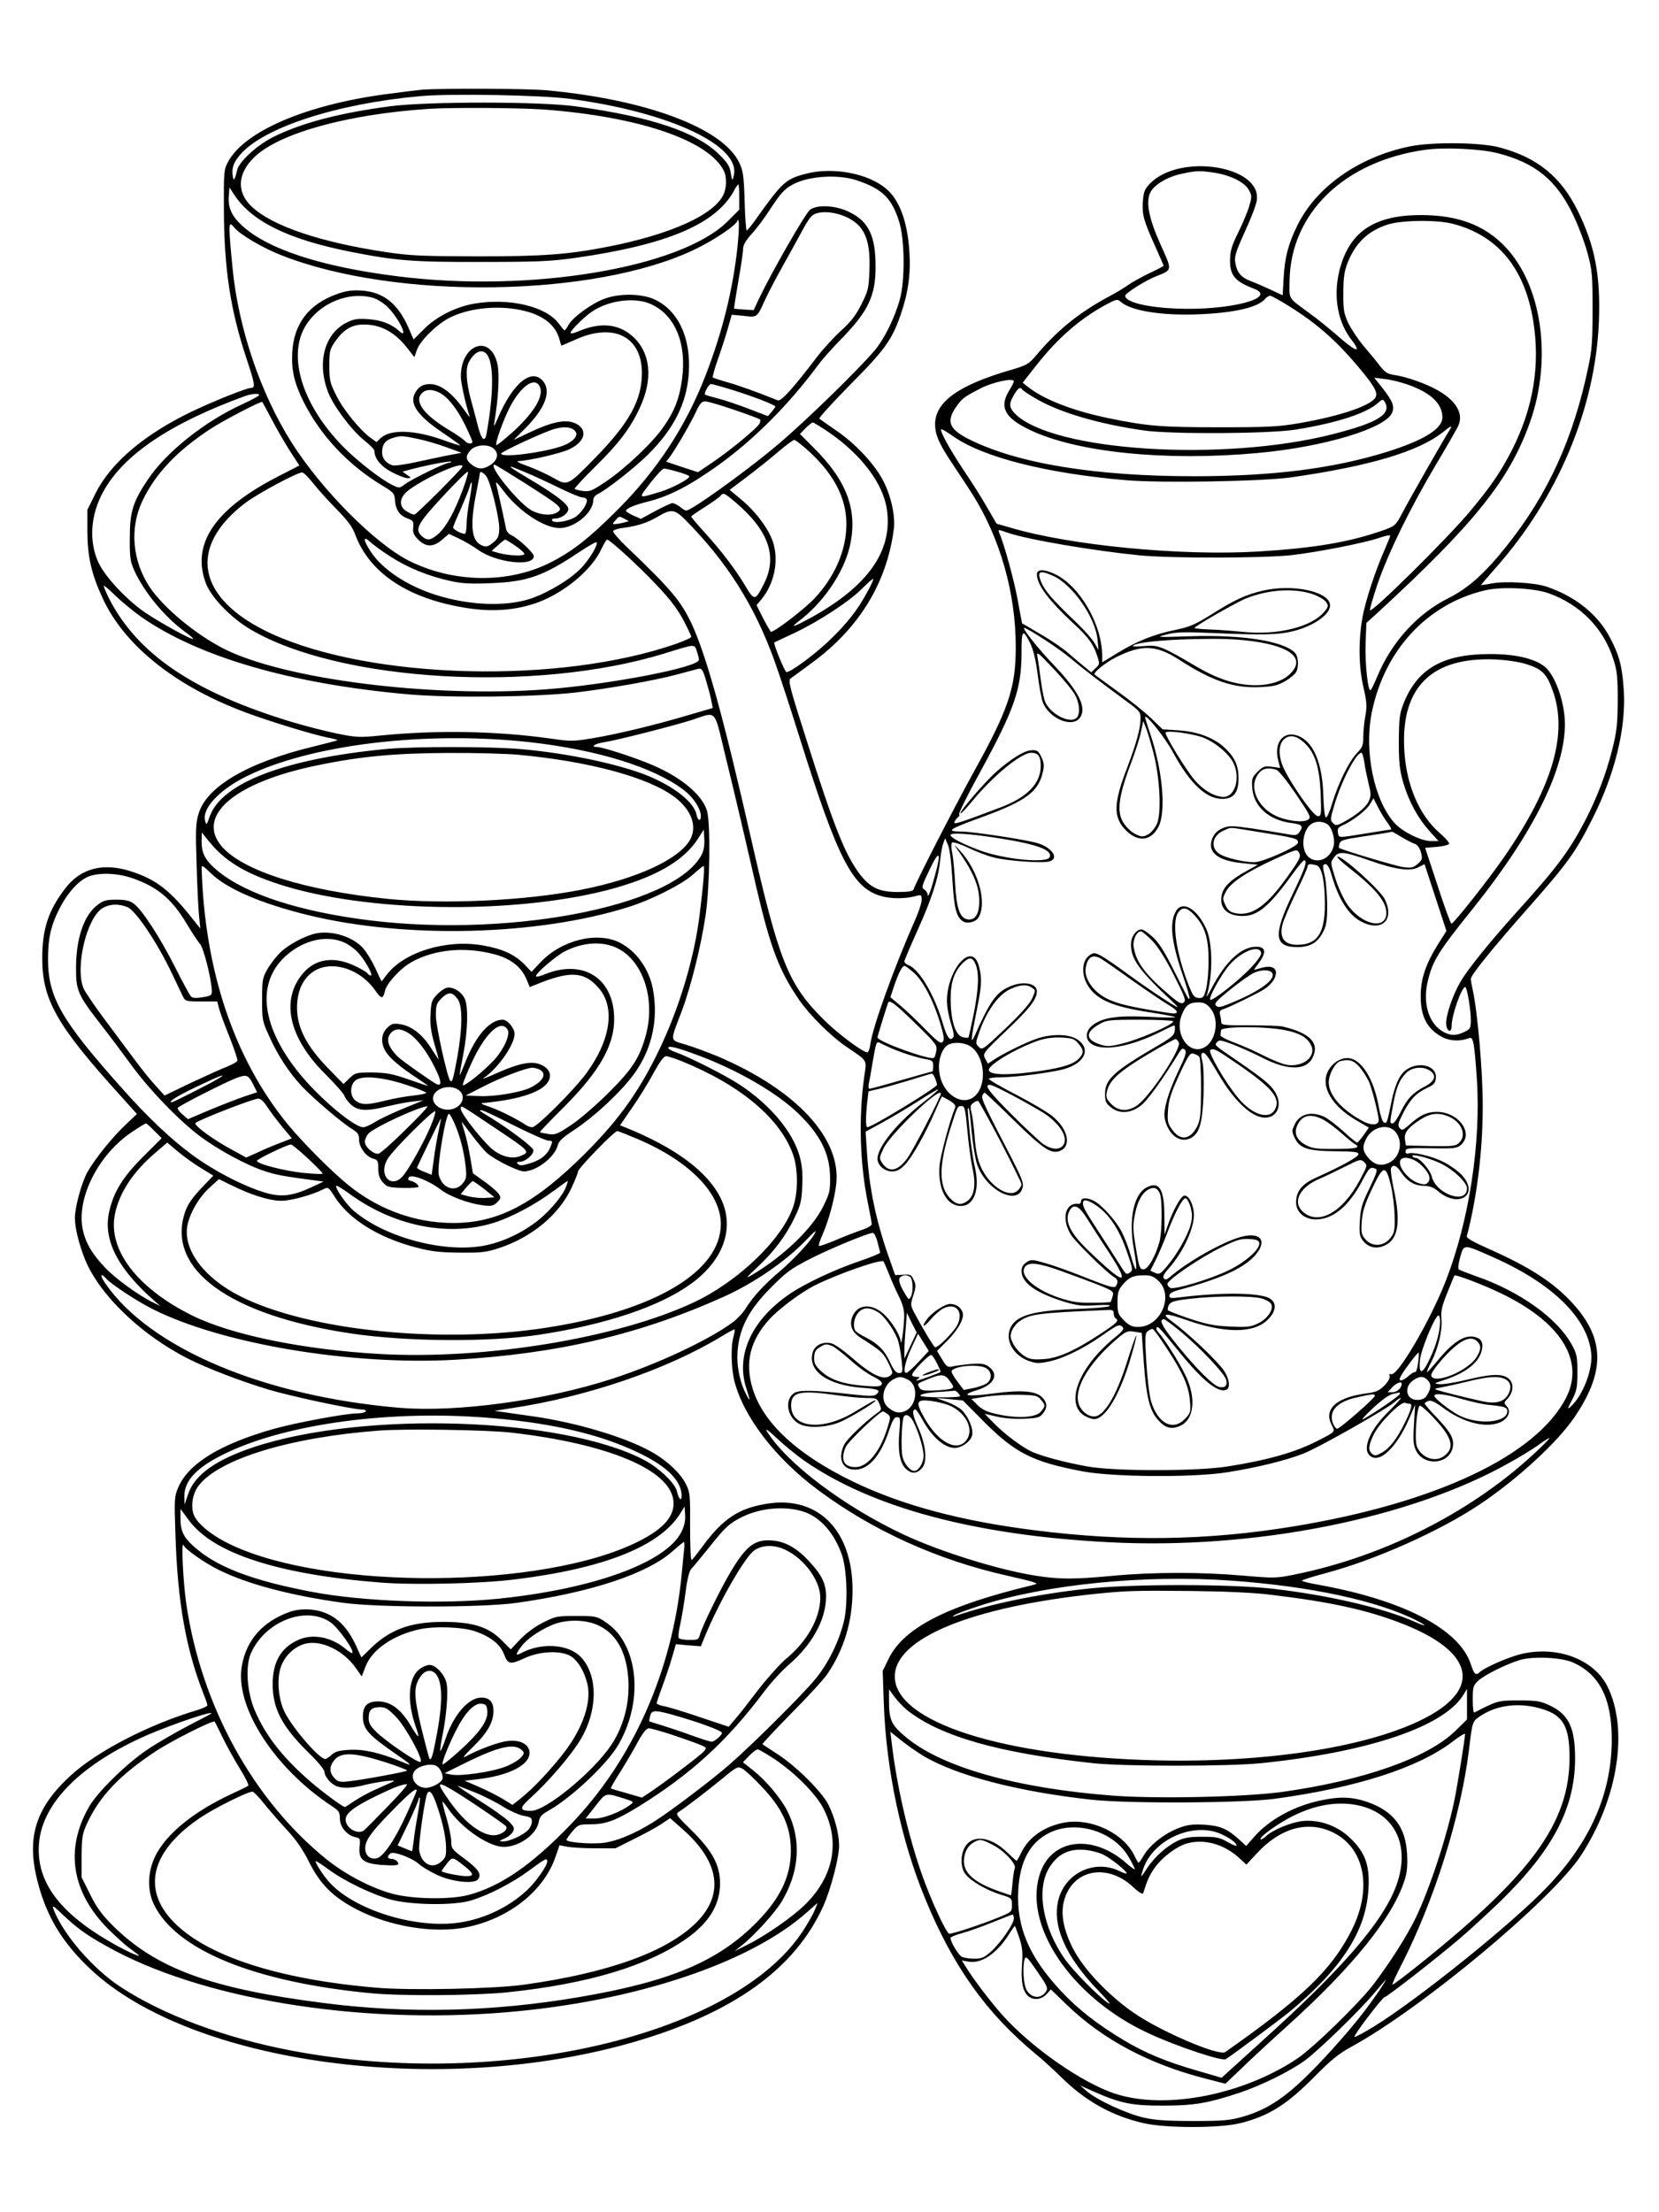 <?xml version="1.0" standalone="no"?>
<!DOCTYPE svg PUBLIC "-//W3C//DTD SVG 20010904//EN"
 "http://www.w3.org/TR/2001/REC-SVG-20010904/DTD/svg10.dtd">
<svg version="1.0" xmlns="http://www.w3.org/2000/svg"
 width="864pt" height="1152pt" viewBox="0 0 864 1152"
 preserveAspectRatio="xMidYMid meet">

<g transform="translate(0,1152) scale(0.1,-0.1)"
fill="#000000" stroke="none">
<path d="M2200 11053 c-25 -2 -112 -13 -195 -24 -414 -56 -733 -193 -818 -353
-21 -39 -22 -53 -21 -246 1 -311 34 -526 119 -781 43 -130 46 -149 22 -149
-23 0 -202 -72 -312 -125 -246 -119 -418 -266 -497 -423 l-43 -87 0 -115 c1
-130 21 -219 80 -346 117 -254 397 -472 780 -607 130 -46 315 -102 388 -117
32 -6 57 -13 55 -15 -2 -1 -61 -17 -131 -34 -338 -82 -552 -208 -593 -349 -15
-49 -16 -87 -10 -265 3 -114 9 -235 13 -270 l6 -62 -39 49 c-117 148 -188 204
-314 246 -151 51 -271 20 -353 -90 -86 -113 -117 -210 -117 -360 0 -218 77
-352 414 -723 l79 -88 -60 -57 c-69 -65 -157 -175 -197 -244 -31 -56 -66 -183
-66 -242 0 -49 22 -138 53 -215 75 -184 292 -393 540 -518 98 -49 269 -115
412 -158 118 -36 442 -105 491 -105 14 0 22 -4 19 -10 -3 -5 -23 -10 -43 -10
-61 0 -319 -48 -437 -81 -276 -78 -442 -179 -496 -303 -21 -49 -22 -59 -15
-256 11 -344 55 -589 145 -818 12 -29 21 -57 21 -62 0 -5 -23 -16 -52 -25
-251 -74 -523 -215 -660 -341 -183 -168 -231 -322 -173 -549 46 -183 129 -321
276 -459 527 -496 1825 -670 2829 -380 520 151 840 381 988 709 39 87 82 252
82 314 0 61 -23 148 -56 214 -35 68 -169 201 -264 262 -41 27 -77 50 -79 52
-3 2 65 74 150 161 86 86 170 178 188 205 87 128 131 275 131 437 0 307 -175
488 -436 451 -156 -23 -240 -78 -352 -233 -23 -31 -45 -59 -50 -62 -5 -3 -8
75 -8 172 1 166 0 180 -22 224 -29 58 -101 125 -185 171 -136 75 -386 149
-607 181 -58 8 -127 18 -155 22 l-50 7 82 13 c398 59 816 202 1101 375 36 22
66 38 68 36 2 -2 -1 -19 -6 -38 -15 -50 -12 -167 5 -232 48 -185 211 -398 430
-562 284 -213 627 -369 990 -450 66 -15 129 -30 140 -35 18 -7 17 -8 -10 -15
-442 -106 -667 -221 -746 -381 l-32 -65 6 -172 c12 -341 90 -710 214 -1011
145 -354 318 -598 578 -813 33 -27 94 -82 135 -123 126 -123 261 -198 425
-236 115 -27 399 -27 505 0 148 37 242 96 390 246 81 82 124 117 185 150 365
198 1049 767 1200 1000 193 297 248 658 135 881 -73 142 -268 212 -455 164
-68 -18 -181 -68 -208 -92 -21 -20 -30 -12 -46 38 -59 186 -355 339 -808 419
-40 7 -73 16 -73 19 0 3 56 21 124 39 259 69 593 218 804 359 195 131 403 322
491 452 161 236 159 407 -4 589 -100 111 -224 192 -440 288 -77 34 -119 57
-116 66 52 197 83 444 83 673 1 181 -27 496 -52 610 -5 22 -10 47 -10 57 0 20
104 149 288 358 218 246 257 301 347 480 115 229 173 466 162 659 -8 128 -22
185 -72 280 -64 122 -180 215 -330 266 -63 21 -213 30 -285 17 -30 -6 -56 -9
-57 -9 -1 1 33 40 74 87 325 365 522 833 540 1286 9 237 -20 392 -109 574 -88
179 -210 279 -407 332 -98 27 -355 30 -472 5 -264 -55 -485 -211 -583 -412
-47 -95 -66 -170 -71 -275 -3 -47 -5 -86 -5 -87 0 -1 -26 11 -57 26 -32 15
-80 36 -106 46 -54 20 -75 45 -84 99 -5 30 4 58 50 159 31 67 59 140 62 162
29 181 -400 250 -556 89 -28 -29 -33 -42 -37 -93 -5 -68 4 -100 64 -233 24
-54 44 -99 44 -102 0 -2 -34 -20 -75 -39 -41 -20 -90 -47 -108 -60 -17 -13
-67 -43 -109 -65 -151 -82 -263 -173 -373 -304 -37 -44 -48 -50 -129 -74 -274
-79 -396 -167 -396 -283 0 -57 22 -105 98 -218 32 -48 76 -114 96 -146 145
-230 226 -516 226 -795 0 -215 -37 -324 -222 -658 -92 -166 -297 -565 -310
-605 -3 -10 -25 -14 -84 -14 -95 0 -143 23 -197 94 -75 100 -132 241 -273 686
-93 291 -101 321 -86 333 10 6 62 45 118 86 240 178 383 413 419 691 9 72 -17
183 -61 262 -47 85 -145 188 -242 253 -42 29 -80 56 -85 60 -4 3 68 83 160
176 182 183 218 234 264 366 39 114 53 214 45 328 -10 157 -52 271 -123 329
-95 79 -275 112 -413 77 -109 -28 -125 -43 -265 -240 -22 -31 -43 -56 -46 -56
-4 0 -9 69 -11 153 -4 132 -8 158 -28 200 -86 180 -483 329 -1005 377 -101 9
-538 11 -645 3z m770 -48 c519 -69 893 -245 851 -401 -7 -28 -8 -28 -15 14 -5
35 -17 55 -60 97 -117 117 -355 197 -746 251 -184 26 -768 26 -965 1 -267 -35
-466 -87 -615 -162 -83 -42 -176 -128 -185 -171 -12 -52 -19 -61 -23 -30 -6
43 5 72 41 113 123 140 502 263 932 302 155 15 638 6 785 -14z m-142 -55 c493
-36 860 -159 941 -318 17 -33 16 -93 -3 -129 -53 -104 -274 -203 -596 -267
-209 -41 -338 -51 -680 -51 -296 1 -352 3 -485 23 -337 51 -586 135 -693 235
-82 76 -76 175 15 261 130 123 483 221 903 249 114 8 466 6 598 -3z m4977
-229 c190 -50 298 -137 384 -312 28 -57 63 -149 78 -204 25 -92 27 -116 27
-295 0 -162 -3 -213 -22 -300 -77 -370 -208 -660 -423 -930 -115 -145 -202
-223 -306 -275 -160 -80 -294 -226 -369 -405 -15 -36 -31 -69 -35 -73 -14 -17
-31 138 -27 243 l4 106 54 49 c509 468 693 697 799 999 116 329 61 712 -131
912 -107 112 -246 164 -437 164 -249 0 -378 -90 -427 -296 -31 -133 -6 -265
67 -357 17 -21 28 -41 25 -44 -7 -8 -39 15 -116 82 -36 31 -94 78 -129 103
-117 86 -106 70 -105 169 5 353 285 624 707 683 101 14 292 5 382 -19z m-1476
-101 c83 -14 156 -51 176 -91 15 -27 15 -35 1 -82 -8 -29 -34 -90 -57 -137
-34 -68 -42 -96 -43 -142 -1 -82 24 -113 126 -152 124 -48 -132 -114 -402
-103 -158 6 -270 34 -270 67 0 13 106 80 163 102 84 34 83 28 20 167 -61 136
-77 222 -51 271 21 39 88 79 158 94 81 18 99 18 179 6z m-1864 -40 c132 -45
179 -92 218 -215 29 -93 31 -306 3 -405 -27 -97 -81 -206 -131 -265 -89 -105
-365 -373 -505 -491 -126 -107 -359 -278 -446 -329 -31 -18 -32 -18 -59 3 -15
12 -34 22 -43 22 -8 0 -48 -19 -89 -41 l-75 -41 -39 17 c-21 10 -39 21 -39 24
0 13 42 31 118 50 107 27 212 81 358 185 189 135 374 320 529 531 16 22 72 85
126 140 132 137 169 217 169 366 0 161 -36 236 -137 285 -69 34 -162 40 -203
13 -23 -15 -199 -322 -267 -464 l-28 -60 -50 3 c-27 2 -51 4 -52 5 -1 1 9 65
22 142 14 77 25 153 25 169 0 19 14 44 44 77 25 27 66 82 92 122 60 92 80 114
126 138 85 44 237 52 333 19z m-615 -86 l0 -66 -62 -62 c-244 -241 -1026 -372
-1716 -285 -394 49 -675 140 -809 262 -58 53 -77 96 -71 161 l3 40 26 -40 c92
-138 280 -230 599 -294 242 -48 327 -55 690 -54 287 0 357 3 486 21 483 69
738 178 830 356 8 15 17 27 19 27 3 0 5 -30 5 -66z m555 -103 c96 -43 129
-117 123 -275 -3 -95 -6 -109 -41 -179 -29 -58 -54 -91 -107 -139 -38 -35 -95
-97 -126 -138 -124 -163 -186 -231 -203 -225 -101 41 -209 80 -265 95 -38 11
-71 22 -74 24 -2 3 9 45 26 93 17 48 41 121 52 161 l21 73 63 -6 c71 -8 68
-10 111 85 17 36 56 112 89 170 32 58 79 142 103 187 37 68 50 85 76 92 40 13
99 5 152 -18z m-564 -155 c-24 -225 -79 -446 -168 -675 -103 -264 -251 -490
-458 -697 -148 -148 -235 -216 -350 -274 -218 -110 -505 -106 -735 10 -177 89
-455 369 -611 615 -162 255 -278 598 -308 910 -23 239 -22 248 10 209 31 -37
150 -107 249 -145 592 -232 1623 -218 2144 30 104 49 225 131 227 153 1 7 4 4
6 -6 3 -11 0 -69 -6 -130z m3724 119 c235 -61 375 -230 420 -506 37 -230 1
-451 -110 -671 -60 -117 -110 -190 -221 -323 -121 -144 -507 -525 -519 -513
-3 3 15 65 40 139 57 165 172 399 306 624 56 94 108 184 115 201 26 62 -14
129 -111 183 -60 34 -161 69 -221 78 -37 5 -50 13 -77 47 -17 23 -56 70 -86
105 -29 35 -65 89 -80 120 -22 49 -26 69 -25 156 0 78 5 112 22 156 41 104
107 167 210 200 74 23 253 25 337 4z m-849 -431 c144 -90 247 -181 366 -324
83 -100 98 -130 77 -156 -34 -41 -188 -92 -389 -127 -109 -19 -162 -22 -420
-22 -303 0 -376 6 -575 47 -185 38 -338 97 -421 163 l-28 22 66 84 c117 150
236 253 380 329 43 22 48 23 65 8 52 -46 211 -72 398 -65 192 7 317 36 354 81
8 9 19 16 26 16 6 0 52 -25 101 -56z m619 -408 c117 -42 175 -97 177 -167 2
-61 -94 -121 -292 -183 -278 -86 -591 -126 -1002 -126 -513 0 -917 66 -1168
191 -105 52 -123 92 -74 165 33 49 43 56 128 100 67 35 176 58 176 38 0 -5
-11 -27 -25 -49 -52 -85 -22 -142 109 -204 244 -117 707 -164 1186 -120 343
31 667 128 700 210 14 33 3 60 -50 128 l-43 54 56 -7 c31 -3 86 -17 122 -30z
m-3504 -32 c92 -29 189 -66 207 -80 2 -1 -6 -13 -18 -27 l-21 -24 -99 38 c-54
21 -126 45 -161 54 -35 9 -65 18 -67 20 -7 7 19 55 31 55 8 0 65 -16 128 -36z
m1493 7 c3 -4 33 -25 66 -44 124 -74 330 -135 570 -169 145 -20 655 -17 789 5
216 35 369 85 429 140 20 18 24 19 32 7 41 -65 -30 -110 -269 -171 -573 -146
-1458 -89 -1654 106 -32 33 -34 52 -6 99 21 36 33 44 43 27z m-3974 -28 c-1
-5 -40 -26 -88 -48 -197 -90 -397 -250 -491 -391 -79 -117 -95 -169 -95 -304
-1 -101 2 -122 23 -170 51 -113 159 -244 267 -322 24 -17 42 -33 40 -35 -7 -7
-177 87 -254 140 -94 65 -203 182 -238 255 -52 110 -44 249 24 372 104 191
349 356 737 497 36 13 75 16 75 6z m64 -125 c25 -48 68 -122 95 -165 l50 -77
-120 -62 c-322 -167 -443 -348 -367 -551 27 -73 131 -181 233 -241 463 -273
1482 -332 2155 -125 164 51 156 50 169 12 6 -17 11 -38 11 -45 0 -39 -468
-129 -800 -154 -595 -44 -1357 52 -1673 211 -148 75 -315 214 -387 321 -91
137 -106 308 -38 450 68 143 181 261 355 375 69 45 264 146 269 140 1 -1 23
-41 48 -89z m2409 48 c71 -24 131 -47 135 -50 3 -4 2 -15 -4 -24 -16 -26 -150
-136 -239 -197 l-80 -54 -83 27 -83 28 19 24 c31 42 109 176 136 234 20 44 31
56 48 56 13 0 81 -20 151 -44z m495 -118 c170 -118 282 -267 301 -402 31 -216
-100 -400 -400 -565 -83 -45 -107 -53 -63 -19 130 97 236 252 269 390 44 187
-12 342 -186 515 l-73 73 29 30 c16 16 33 30 38 30 5 0 43 -24 85 -52z m3230
10 c-27 -42 -206 -355 -243 -426 -35 -67 -40 -71 -94 -91 -180 -64 -363 -95
-658 -113 -400 -24 -976 31 -1290 124 l-73 21 -47 81 c-25 45 -82 135 -126
200 -73 110 -124 203 -115 211 2 2 31 -15 65 -39 157 -109 488 -192 901 -227
186 -15 704 -6 856 15 410 59 662 134 790 235 46 37 53 39 34 9z m-3331 -112
c138 -128 200 -261 190 -405 -8 -125 -66 -251 -164 -356 -50 -54 -207 -175
-228 -175 -2 0 -20 31 -40 69 l-35 70 24 28 c69 83 94 204 61 302 -22 67 -89
157 -164 219 l-61 51 93 70 c51 39 124 97 162 130 39 33 75 60 81 60 6 1 43
-28 81 -63z m-687 -103 c33 -9 60 -20 60 -24 0 -14 -88 -60 -148 -79 -123 -37
-120 -40 -55 45 32 41 64 75 71 75 7 0 39 -7 72 -17z m-1897 -62 c26 -33 81
-93 122 -135 55 -56 81 -90 95 -130 76 -203 279 -336 585 -383 125 -19 237
-12 343 22 146 46 302 172 354 286 13 27 26 49 30 49 14 0 163 -136 258 -237
67 -70 108 -124 138 -180 23 -44 42 -84 42 -89 0 -5 -35 -21 -77 -36 -607
-212 -1587 -187 -2109 52 -389 179 -442 449 -135 682 64 48 269 158 295 158 7
0 34 -27 59 -59z m2199 -98 c170 -145 218 -280 148 -420 -47 -94 -51 -94 -99
-13 -53 88 -126 184 -213 279 -37 41 -68 77 -68 81 0 3 32 25 70 49 39 25 75
50 81 58 16 19 19 18 81 -34z m-263 -90 c217 -219 360 -445 464 -733 25 -69
84 -249 131 -400 199 -633 275 -783 424 -826 54 -16 133 -15 190 2 19 5 22 3
22 -22 0 -16 -16 -65 -36 -109 -105 -237 -219 -552 -231 -641 -3 -24 -10 -44
-16 -44 -24 0 -157 100 -227 170 -186 185 -233 304 -380 950 -146 641 -233
951 -310 1116 -55 115 -105 175 -333 393 -43 41 -76 79 -74 85 2 6 26 14 53
17 74 10 124 26 179 58 70 42 88 40 144 -16z m-316 5 l22 -12 -25 -7 c-14 -4
-34 -7 -44 -8 -18 -1 -18 0 -1 19 21 24 20 23 48 8z m1995 -72 c98 -35 446
-94 687 -118 163 -16 644 -15 790 1 134 15 379 63 458 90 31 11 57 16 57 12 0
-5 -12 -35 -26 -67 -50 -111 -105 -279 -119 -363 -21 -120 -19 -256 6 -361 17
-75 19 -97 10 -146 -6 -32 -11 -81 -11 -109 0 -46 -4 -57 -35 -89 -41 -44 -94
-152 -127 -259 -12 -42 -27 -75 -33 -74 -6 2 -11 50 -13 108 -4 177 -53 291
-137 319 -74 24 -122 -40 -98 -130 l10 -39 -43 6 c-39 5 -46 2 -75 -26 -29
-30 -31 -36 -27 -87 8 -95 87 -165 204 -180 56 -7 64 -16 40 -49 -12 -16 -19
-17 -72 -7 -32 6 -111 18 -174 28 -106 15 -118 15 -153 1 -27 -12 -42 -27 -53
-52 -30 -73 28 -119 167 -131 l70 -7 -49 -27 c-107 -58 -142 -98 -142 -157 1
-52 42 -83 112 -83 79 0 139 51 263 223 27 37 52 67 57 67 19 0 4 -43 -57
-170 -107 -221 -101 -283 26 -282 64 1 104 26 130 80 18 35 21 61 21 141 -1
53 -6 117 -11 141 -14 60 -14 70 3 70 9 0 21 -21 30 -54 38 -131 90 -212 157
-246 107 -55 174 12 120 119 -27 51 -231 234 -246 219 -3 -3 23 -27 57 -54
140 -109 198 -178 198 -238 0 -91 -129 -63 -203 44 -21 30 -49 91 -63 137 -25
80 -26 82 -7 107 25 35 48 33 183 -14 139 -49 213 -59 257 -36 l32 16 57 -174
57 -174 -47 -74 c-61 -99 -87 -176 -87 -263 -1 -110 34 -175 115 -217 39 -20
94 -21 137 -4 21 9 27 -18 40 -207 23 -334 -39 -742 -161 -1056 -81 -208 -252
-500 -285 -487 -9 3 -12 0 -8 -10 3 -9 -7 -29 -27 -49 -26 -26 -43 -34 -87
-40 -161 -20 -231 -81 -188 -165 19 -37 22 -34 -67 -80 -119 -62 -262 -103
-478 -137 -162 -25 -592 -25 -730 1 -119 22 -223 50 -281 74 -53 23 -148 94
-207 155 l-44 45 64 -15 c37 -9 95 -13 141 -11 68 3 82 6 98 27 25 31 24 57
-4 85 -33 33 -111 39 -251 20 -140 -19 -180 -11 -88 17 93 29 118 85 56 126
-19 12 -39 14 -92 10 -37 -4 -79 -9 -93 -13 -23 -5 -30 -1 -53 38 l-26 43 55
55 c58 59 89 118 78 147 -10 26 -34 42 -64 43 -29 0 -98 -46 -123 -82 -30 -42
-16 -42 20 0 20 24 50 50 66 58 63 32 105 -11 77 -79 -15 -37 -106 -130 -120
-122 -9 6 -70 108 -108 180 -20 39 -20 42 -4 91 14 44 14 54 1 80 -12 26 -18
29 -55 26 l-41 -2 -36 102 c-65 187 -99 350 -111 539 l-7 106 88 48 c49 27
133 77 188 112 54 35 100 62 102 60 3 -2 -29 -30 -70 -61 -139 -107 -246 -237
-246 -300 0 -35 37 -66 76 -66 24 0 42 9 66 34 38 39 109 165 158 279 18 42
34 77 36 77 1 0 19 -10 39 -21 26 -16 34 -26 29 -38 -26 -60 -76 -247 -81
-301 -10 -121 37 -210 111 -210 70 0 101 87 72 207 -9 38 -20 118 -26 178 -12
128 -12 130 -5 123 3 -3 10 -56 15 -119 6 -63 18 -138 27 -167 42 -136 214
-227 239 -125 6 21 -6 51 -55 147 -144 278 -161 314 -155 330 3 9 9 16 12 16
3 0 71 -64 151 -143 153 -149 194 -177 239 -161 65 23 45 116 -39 183 -26 21
-111 71 -188 111 -78 40 -141 77 -141 82 0 4 27 8 59 8 82 0 286 27 343 46
101 33 129 104 59 151 -43 29 -134 31 -212 4 -59 -20 -176 -78 -224 -110 l-30
-20 -14 26 c-14 27 -13 28 107 143 123 116 162 167 162 207 0 44 -74 57 -145
24 -68 -30 -100 -77 -182 -261 -19 -41 -15 -2 12 130 28 138 30 171 14 236
-39 153 -191 -48 -164 -218 3 -24 13 -64 21 -90 9 -26 13 -52 9 -58 -16 -26
-33 -4 -55 71 -43 149 -125 286 -181 304 -10 4 -19 12 -19 18 0 7 30 77 66
157 76 168 111 275 120 369 4 36 11 77 17 91 l9 25 15 -35 c9 -21 18 -92 23
-181 9 -153 21 -198 59 -219 22 -11 64 0 76 21 48 76 0 248 -98 352 -24 26
-31 31 -17 12 88 -123 120 -198 120 -278 0 -66 -21 -99 -58 -95 -43 5 -61 56
-68 189 -3 63 -10 134 -15 158 -6 25 -6 48 -1 53 5 5 40 -6 83 -26 41 -20 101
-43 134 -51 67 -18 249 -31 289 -21 55 14 15 74 -63 96 -66 19 -339 60 -397
60 -81 0 -64 12 113 76 228 84 291 131 314 234 8 34 6 49 -8 79 -16 31 -22 36
-51 34 -38 -1 -111 -47 -189 -117 -59 -54 -188 -204 -181 -212 3 -2 31 27 63
66 106 129 253 250 305 250 37 0 50 -18 50 -69 0 -90 -70 -163 -208 -215 -221
-84 -251 -93 -241 -75 5 10 14 21 19 24 6 4 8 10 5 15 -3 5 45 103 108 217
181 331 217 436 217 625 0 120 6 126 45 49 16 -33 29 -85 39 -163 8 -62 20
-127 26 -143 33 -88 157 -139 196 -80 34 52 -9 137 -136 270 -80 83 -169 195
-156 195 17 0 181 -107 240 -157 67 -56 141 -113 293 -225 66 -48 73 -56 73
-88 0 -51 -22 -131 -67 -250 -75 -193 -77 -266 -9 -334 63 -63 130 -56 169 18
41 79 22 295 -43 486 -16 46 -28 86 -26 87 10 10 107 -114 144 -183 88 -163
173 -244 257 -244 60 0 85 32 85 107 0 68 -20 111 -74 161 -56 51 -140 83
-241 89 l-80 5 -60 58 c-33 32 -112 95 -175 140 -63 46 -117 85 -119 87 -11 9
56 63 112 91 134 67 209 64 329 -14 172 -111 283 -148 419 -142 71 3 93 9 132
31 26 15 51 36 57 47 16 31 12 85 -9 104 -65 59 -271 91 -536 83 -185 -6 -188
-6 -130 9 49 13 91 14 235 8 269 -12 347 -10 427 10 115 29 204 97 188 145
-20 65 -199 99 -345 66 -91 -21 -148 -47 -267 -122 -88 -55 -115 -67 -191 -83
-110 -22 -203 -59 -303 -121 l-79 -48 0 33 c0 163 -115 363 -245 426 -55 27
-95 27 -95 0 0 -55 60 -135 193 -259 74 -68 101 -105 120 -163 15 -45 15 -47
-8 -68 l-22 -21 -34 28 c-19 15 -56 47 -84 71 -27 24 -92 69 -145 99 -52 31
-96 57 -97 57 0 1 -11 54 -22 118 -18 99 -70 291 -96 351 -9 21 -8 21 43 3z
m-3215 -124 c89 -58 197 -102 311 -127 61 -14 107 -16 210 -12 190 7 273 36
455 157 51 34 95 60 98 56 10 -10 -38 -90 -80 -134 -58 -60 -173 -129 -265
-160 -129 -42 -319 -35 -492 20 -149 47 -278 132 -339 225 -40 60 -42 87 -3
51 15 -14 62 -49 105 -76z m3452 -101 c101 -45 220 -217 231 -332 l5 -54 -20
35 c-10 19 -50 64 -87 100 -149 142 -185 187 -200 244 -8 32 12 34 71 7z
m-970 -87 c-50 -93 -108 -166 -201 -254 -77 -73 -196 -160 -218 -160 -9 0 -71
152 -63 155 1 0 49 23 107 50 130 62 289 167 354 234 28 28 52 49 54 46 2 -2
-12 -34 -33 -71z m-3783 -124 c300 -211 784 -352 1397 -406 214 -19 664 -14
871 10 176 21 401 61 520 92 52 14 105 28 116 31 19 4 24 -3 42 -64 11 -37 24
-84 27 -104 l7 -36 -124 -36 c-166 -50 -381 -102 -506 -122 -95 -16 -112 -16
-215 -1 -286 40 -596 45 -893 15 -101 -10 -121 -9 -219 11 -59 12 -164 39
-234 60 -512 155 -807 354 -955 647 -14 29 -26 57 -26 62 0 5 27 -17 60 -50
33 -32 93 -81 132 -109z m7332 121 c166 -59 288 -183 339 -346 19 -59 22 -92
22 -215 -1 -125 -5 -160 -29 -255 -32 -128 -82 -256 -144 -375 -83 -157 -148
-243 -358 -475 -134 -149 -247 -288 -287 -356 -43 -73 -80 -184 -75 -225 4
-38 28 -44 28 -7 0 56 52 203 71 203 9 0 29 -116 29 -172 0 -42 -3 -47 -34
-62 -42 -20 -69 -20 -106 -1 -77 40 -112 147 -85 262 26 110 52 153 241 388
310 388 474 718 474 955 0 112 -51 256 -106 299 -54 43 -158 66 -289 65 -243
-1 -374 -77 -446 -259 -20 -52 -23 -77 -24 -195 0 -111 4 -149 23 -215 28 -97
76 -185 138 -254 l46 -51 -39 0 c-52 0 -152 50 -192 96 -106 120 -157 373
-117 573 66 326 290 567 591 637 85 20 252 12 329 -15z m-1219 -8 c26 -10 54
-27 62 -39 12 -18 11 -24 -7 -46 -65 -83 -246 -128 -432 -108 -51 5 -128 11
-170 12 -43 2 -78 5 -77 8 0 9 223 136 269 154 121 48 258 55 355 19z m-315
-243 c197 -28 268 -91 189 -169 -43 -43 -124 -65 -214 -58 -89 7 -171 36 -271
94 -183 108 -203 115 -271 109 -35 -3 -63 -3 -63 -1 0 15 109 29 255 35 184 6
274 4 375 -10z m-930 -281 c24 -45 26 -102 5 -119 -34 -28 -128 18 -159 79 -8
14 -19 67 -25 116 -7 50 -14 105 -18 124 -5 31 0 27 86 -64 51 -54 101 -115
111 -136z m2351 162 c79 -25 104 -49 135 -136 81 -222 2 -496 -247 -860 -80
-117 -268 -355 -280 -355 -4 0 -37 89 -72 198 l-65 197 61 5 c33 3 62 10 64
16 2 6 -20 31 -49 56 -108 93 -177 256 -185 443 -15 318 145 474 472 461 63
-3 124 -12 166 -25z m-4179 -453 c26 -106 65 -269 87 -363 22 -93 58 -251 81
-350 73 -313 119 -432 222 -582 56 -81 167 -191 249 -246 110 -75 103 -63 90
-153 -30 -214 -23 -454 19 -659 11 -53 20 -103 20 -110 0 -7 -24 -21 -52 -30
-29 -10 -90 -33 -136 -53 -45 -19 -85 -33 -87 -30 -3 3 6 31 20 62 31 71 61
182 70 259 27 239 -207 491 -617 666 -51 21 -126 49 -166 61 -86 26 -84 11
-22 173 49 131 101 340 125 502 22 151 26 479 7 543 -25 82 -130 171 -279 236
-90 39 -264 96 -294 96 -37 0 -10 18 38 25 66 10 372 88 463 118 122 41 109
55 162 -165z m2235 -8 c34 -133 43 -314 18 -371 -11 -23 -31 -47 -47 -55 -25
-13 -32 -13 -64 2 -20 10 -47 34 -61 56 -38 56 -29 136 31 297 26 68 52 148
58 179 l12 57 14 -35 c8 -19 25 -78 39 -130z m257 80 c63 -24 137 -85 160
-134 37 -78 8 -176 -52 -176 -48 1 -107 36 -153 91 -43 51 -149 224 -149 243
0 15 136 -3 194 -24z m534 -33 c51 -50 74 -123 80 -259 4 -112 3 -118 -15
-118 -26 0 -169 210 -189 278 -18 57 -11 106 19 127 29 21 64 12 105 -28z
m-4038 8 c352 -40 640 -129 797 -246 53 -39 93 -100 93 -139 0 -30 -17 -24
-23 9 -13 63 -112 142 -250 200 -149 61 -420 119 -664 140 -155 14 -555 14
-698 1 -528 -50 -860 -176 -923 -352 -16 -46 -17 -47 -24 -22 -17 63 74 161
215 231 335 166 935 238 1477 178z m-65 -65 c372 -34 684 -118 820 -222 85
-65 116 -148 81 -217 -54 -104 -279 -208 -573 -265 -291 -57 -712 -76 -1003
-47 -434 44 -755 146 -865 273 -137 161 68 335 500 423 221 46 404 63 680 64
138 1 300 -4 360 -9z m4410 -37 c3 -27 14 -77 22 -111 14 -58 14 -67 0 -97
-15 -31 -71 -76 -139 -111 -28 -14 -32 -14 -46 0 -15 14 -14 23 7 93 35 121
113 273 141 273 4 0 11 -21 15 -47z m-459 -41 c13 -4 56 -58 103 -127 75 -111
80 -121 64 -133 -25 -18 -115 -7 -172 21 -89 44 -134 140 -95 206 22 38 51 47
100 33z m582 -279 c13 -18 20 -33 16 -33 -5 0 -63 -9 -129 -20 -150 -24 -142
-25 -147 4 -4 19 1 27 20 36 55 24 128 80 146 111 l19 32 25 -49 c14 -27 36
-64 50 -81z m-318 -3 c24 -13 44 -74 36 -113 -14 -71 -92 -102 -136 -55 -30
33 -30 106 2 150 21 30 62 37 98 18z m-401 -35 c246 -39 251 -41 251 -63 0
-20 -183 -102 -228 -102 -53 0 -147 22 -179 42 -52 32 -41 97 20 123 40 18 23
18 136 0z m-2854 -124 c-142 -277 -1043 -444 -1795 -335 -354 51 -616 145
-748 268 -46 43 -62 77 -62 133 l1 48 32 -40 c85 -107 187 -170 371 -230 447
-145 1205 -159 1706 -31 247 64 401 151 476 270 l29 46 3 -49 c2 -31 -3 -61
-13 -80z m3644 90 c26 -15 57 -32 69 -35 14 -5 25 -21 32 -44 9 -34 8 -39 -17
-61 -23 -20 -33 -22 -77 -16 -37 5 -315 88 -333 100 -1 0 0 10 3 21 5 18 21
23 122 38 106 16 139 21 151 25 2 0 25 -12 50 -28z m-2104 -5 c206 -32 286
-62 272 -99 -13 -35 -241 -12 -368 36 -90 34 -149 65 -149 79 0 13 99 7 245
-16z m1513 -197 c-109 -155 -187 -211 -272 -195 -29 6 -40 14 -54 42 -16 34
-15 37 3 72 26 47 105 100 253 168 115 53 117 54 128 32 10 -19 3 -33 -58
-119z m-1837 9 c-24 -90 -39 -129 -40 -106 -1 9 -9 21 -18 26 -15 9 -12 20 28
103 50 106 63 96 30 -23z m1985 46 c28 -7 44 -84 44 -208 -1 -148 -41 -206
-144 -206 -69 0 -95 38 -76 109 6 22 37 95 70 163 33 68 60 129 60 136 0 13
13 15 46 6z m-5757 -42 c83 -81 263 -158 504 -217 509 -125 1196 -108 1671 42
118 37 279 118 335 169 27 24 51 44 55 44 7 0 -1 -98 -20 -250 -27 -226 -107
-492 -213 -711 -110 -228 -225 -384 -427 -578 -254 -244 -447 -333 -693 -318
-178 10 -351 78 -496 195 -87 70 -241 225 -318 319 -278 342 -432 800 -447
1336 0 13 10 7 49 -31z m-416 -23 c134 -45 211 -108 289 -239 28 -47 60 -95
70 -106 18 -20 57 -173 61 -239 2 -27 -1 -30 -47 -38 -37 -6 -53 -5 -62 5 -7
7 -44 76 -83 153 -78 155 -171 297 -214 329 -22 16 -43 21 -91 21 -53 0 -68
-4 -99 -28 -69 -53 -110 -170 -111 -322 -1 -122 8 -144 126 -296 46 -59 116
-152 156 -207 94 -131 253 -296 361 -377 99 -74 247 -154 341 -184 58 -19 93
-26 260 -48 l45 -6 -60 -28 c-92 -44 -152 -53 -225 -35 -112 29 -284 116 -404
206 -106 78 -227 193 -351 332 -326 364 -395 484 -395 685 0 106 15 172 57
256 39 79 92 141 142 167 50 27 153 26 234 -1z m-19 -153 c43 -18 153 -182
227 -336 27 -58 56 -116 62 -130 12 -24 17 -25 95 -25 l83 0 10 -37 c5 -21 30
-88 55 -150 24 -61 43 -117 40 -122 -2 -6 -26 -19 -52 -30 -27 -10 -111 -48
-188 -84 l-139 -67 -48 53 c-27 29 -74 88 -105 130 -32 42 -101 136 -155 208
-54 72 -105 147 -114 167 -45 109 16 367 99 418 37 22 84 24 130 5z m4417
-298 c19 -47 16 -125 -10 -258 -13 -63 -25 -118 -27 -122 -2 -3 -16 -3 -31 1
-37 10 -62 87 -62 196 -1 88 18 145 63 190 34 33 51 32 67 -7z m-322 -43 c49
-44 101 -144 136 -258 21 -69 24 -91 15 -102 -10 -12 -25 -2 -89 63 -42 43
-100 99 -130 124 l-54 45 18 54 c23 69 43 109 55 109 6 0 27 -16 49 -35z m616
-79 c19 -13 19 -14 0 -56 -12 -27 -61 -82 -139 -156 -116 -110 -121 -114 -138
-96 -18 17 -18 20 2 77 39 112 100 197 165 226 48 22 85 24 110 5z m-592 -201
c92 -90 99 -100 93 -128 -3 -17 -8 -33 -11 -35 -16 -17 -295 84 -295 106 0 6
36 123 55 180 7 19 41 -8 158 -123z m833 -89 c30 -34 30 -51 0 -81 -31 -31
-104 -51 -251 -69 -138 -17 -215 -12 -215 13 0 28 148 115 260 153 37 12 76
17 119 15 55 -3 67 -7 87 -31z m-976 -24 c56 -24 133 -49 183 -58 33 -5 37
-10 37 -35 0 -16 -2 -29 -5 -29 -3 0 -75 -20 -162 -45 -86 -25 -160 -45 -165
-45 -5 0 -6 10 -4 23 3 12 13 68 22 124 15 88 19 101 33 94 9 -5 36 -18 61
-29z m411 11 c59 -35 86 -142 55 -218 -54 -129 -216 -47 -216 110 0 50 20 98
47 114 28 16 82 13 114 -6z m-1414 -49 c206 -77 408 -194 519 -301 117 -113
166 -211 167 -335 1 -69 -3 -84 -36 -151 -57 -115 -208 -260 -372 -357 -34
-20 -30 -14 27 39 86 79 152 167 196 260 31 64 37 87 40 164 3 64 0 106 -13
154 -35 128 -153 270 -315 376 -75 49 -261 143 -332 168 -21 7 -38 17 -38 22
0 14 47 2 157 -39z m-87 -30 c306 -124 514 -299 580 -486 27 -77 27 -198 0
-275 -60 -171 -291 -391 -523 -498 -400 -185 -1081 -296 -1627 -266 -404 23
-778 100 -982 202 -287 143 -438 344 -399 529 23 110 96 220 209 316 l63 54
58 -49 c32 -26 86 -65 120 -85 l62 -38 -65 -68 c-45 -48 -69 -83 -82 -121
-101 -297 228 -538 864 -633 289 -43 717 -46 977 -7 351 53 634 148 797 268
168 123 226 292 151 444 -68 138 -236 263 -496 368 l-28 11 64 93 c35 50 85
131 111 180 32 58 53 87 65 87 10 0 46 -12 81 -26z m1320 -90 c6 -14 10 -29
10 -33 0 -14 -339 -221 -363 -221 -9 0 -9 49 -1 127 l7 60 51 12 c28 6 101 27
161 45 61 19 113 35 118 35 4 1 12 -11 17 -25z m-3735 -2 c-39 -24 -233 -122
-240 -122 -24 0 26 32 129 81 121 58 168 75 111 41z m182 -26 l22 -44 -67 -22
c-37 -13 -118 -44 -180 -70 l-113 -48 -29 25 c-17 14 -27 29 -24 34 6 11 251
135 304 155 54 20 63 17 87 -30z m4120 -153 c85 -56 128 -128 100 -167 -19
-26 -61 -23 -105 7 -20 15 -95 85 -166 156 -93 93 -127 134 -123 146 6 13 25
6 124 -46 65 -34 141 -78 170 -96z m-537 102 c0 -17 -146 -298 -175 -337 -50
-68 -96 -76 -131 -24 -16 25 -15 28 9 79 39 77 297 323 297 282z m-3507 -71
c16 -24 51 -71 78 -103 l49 -59 -54 -21 c-30 -11 -84 -33 -119 -50 l-65 -29
-76 42 c-97 52 -199 127 -188 138 16 16 301 127 327 127 13 0 30 -16 48 -45z
m3818 -179 c60 -116 109 -216 109 -222 0 -7 -9 -22 -19 -32 -38 -38 -123 5
-175 89 -30 48 -44 100 -51 200 -4 47 -11 100 -16 119 -7 28 -5 37 9 47 9 7
21 12 26 11 4 -2 57 -97 117 -212z m-173 58 c6 -71 19 -160 27 -199 19 -83 9
-143 -28 -169 -32 -22 -55 -19 -87 13 -62 62 -62 172 0 367 38 118 36 115 59
115 15 0 19 -17 29 -127z m-4234 -2 l38 -38 -99 -99 c-104 -104 -151 -181
-174 -282 -34 -147 43 -298 236 -467 l30 -26 -35 17 c-75 36 -198 125 -251
181 -71 74 -106 136 -119 206 -31 164 87 392 263 506 34 23 64 41 67 41 3 0
23 -17 44 -39z m2525 -46 c265 -115 425 -280 425 -439 0 -248 -345 -453 -909
-540 -549 -85 -1233 -16 -1590 162 -188 93 -300 240 -280 365 11 65 58 148
114 200 l51 47 67 -33 c98 -49 200 -81 259 -80 50 0 161 31 216 59 27 14 28
14 61 -38 75 -118 228 -213 423 -264 80 -21 123 -26 229 -27 115 -1 139 2 208
25 167 56 306 171 372 309 19 41 35 80 35 88 0 16 189 211 205 211 5 0 57 -21
114 -45z m-1724 -99 c44 -41 78 -76 75 -78 -3 -3 -47 -1 -98 4 -100 10 -244
47 -244 63 0 9 156 84 177 85 6 0 46 -33 90 -74z m1344 -143 c-15 -45 -80
-124 -144 -176 -81 -65 -184 -114 -280 -133 -210 -41 -521 42 -683 181 -40 34
-100 121 -90 130 2 3 34 -17 70 -43 247 -180 555 -231 799 -132 88 36 179 87
263 149 38 28 70 51 72 51 2 0 -1 -12 -7 -27z m1292 -250 c-21 -39 -110 -134
-176 -190 -85 -72 -141 -133 -179 -193 -15 -25 -47 -59 -70 -76 -126 -93 -393
-218 -631 -295 -346 -112 -806 -175 -1105 -150 -706 60 -1299 310 -1531 647
-31 45 -27 60 7 23 25 -28 164 -119 239 -156 361 -182 1033 -294 1573 -264
536 31 964 131 1405 330 152 69 312 178 417 285 58 60 66 66 51 39z m329 -40
c7 -27 13 -51 14 -56 1 -4 -46 -23 -104 -43 -128 -43 -287 -117 -367 -172
-199 -135 -284 -321 -225 -495 21 -64 20 -72 -4 -24 -26 49 -44 126 -44 187 1
136 51 241 175 365 78 79 105 99 203 149 103 53 302 135 328 136 6 0 17 -21
24 -47z m3213 -83 c304 -136 485 -314 504 -496 9 -86 -43 -221 -108 -280 -17
-15 -16 -10 8 36 25 48 28 65 28 145 0 81 -3 95 -30 144 -75 137 -273 278
-500 356 -44 16 -84 31 -88 35 -5 4 -1 33 8 65 20 68 14 68 178 -5z m-3153
-85 c13 -33 36 -86 52 -117 20 -41 28 -72 27 -105 -1 -52 -15 -159 -18 -130
-2 31 -41 97 -81 137 -65 65 -144 62 -171 -7 -17 -44 -2 -81 44 -110 107 -68
117 -77 143 -130 26 -52 26 -54 8 -68 -34 -25 -98 7 -202 99 -41 35 -87 68
-104 71 -44 10 -86 -11 -96 -49 -26 -96 79 -170 261 -183 82 -6 96 -13 71 -34
-12 -10 -36 -10 -127 0 -184 21 -269 24 -297 9 -55 -30 -44 -124 19 -161 44
-26 142 -22 214 7 52 22 187 103 187 113 0 5 -31 -12 -107 -58 -168 -103 -333
-87 -333 32 0 71 46 81 235 54 55 -8 125 -15 156 -15 54 0 57 -2 69 -31 12
-27 11 -32 -9 -45 -63 -45 -161 -138 -175 -168 -35 -74 -8 -131 60 -129 70 2
132 75 175 206 17 51 26 67 41 67 17 0 18 -6 12 -74 -9 -99 2 -162 31 -192 30
-30 58 -30 85 -1 31 32 24 119 -19 215 -29 65 -33 92 -13 92 4 0 20 -24 36
-53 49 -90 115 -147 168 -147 37 0 85 35 91 67 7 35 -21 99 -56 132 -15 13
-50 32 -79 42 l-53 19 70 -6 70 -7 110 -111 c163 -163 253 -209 513 -258 159
-30 573 -33 752 -5 158 25 304 61 397 97 78 30 440 235 479 271 11 10 24 19
29 19 5 0 -23 -30 -61 -68 -96 -93 -140 -192 -102 -230 48 -48 138 34 205 186
l33 77 -6 -101 c-5 -83 -4 -107 10 -136 41 -86 175 -74 192 16 8 44 -10 77
-85 156 -34 35 -61 67 -61 71 0 4 9 10 20 14 13 4 35 -6 73 -34 103 -78 223
-110 299 -78 44 19 60 59 34 85 -14 15 -14 18 4 37 32 34 36 79 9 104 -31 29
-90 28 -224 -5 -58 -14 -120 -24 -138 -22 -31 3 -30 4 19 20 132 42 204 106
204 183 0 14 -8 29 -19 35 -57 30 -123 -5 -212 -113 -30 -36 -55 -64 -57 -62
-2 2 8 26 23 54 36 72 58 166 52 224 -3 40 2 65 31 136 19 47 35 87 37 89 5 6
142 -45 234 -89 317 -150 446 -352 348 -546 -153 -302 -678 -550 -1422 -672
-447 -73 -869 -80 -1345 -20 -383 48 -691 130 -946 253 -290 140 -469 305
-524 484 -42 136 -14 251 88 363 52 56 163 139 237 176 115 58 344 138 356
124 3 -3 16 -33 29 -66z m109 -14 c16 -10 19 -79 4 -105 -9 -16 -12 -14 -30
17 -31 52 -37 78 -22 88 18 11 30 11 48 0z m-159 -189 c34 -25 88 -106 99
-150 6 -21 13 -65 17 -99 6 -59 5 -63 -14 -63 -15 0 -27 14 -46 55 -29 63 -62
97 -128 131 -26 13 -49 28 -53 34 -15 24 -7 71 16 96 27 29 65 27 109 -4z
m162 -169 l-32 -68 0 41 c0 23 3 76 7 119 l6 79 25 -52 26 -51 -32 -68z m2758
125 c-1 -52 -18 -118 -52 -190 -40 -87 -60 -91 -53 -10 6 56 79 232 97 232 4
0 8 -15 8 -32z m-2714 -208 c-28 -30 -57 -57 -65 -59 -21 -5 -8 59 29 137 l31
67 28 -45 28 -45 -51 -55z m2908 104 c21 -21 20 -42 -4 -81 -43 -71 -219 -144
-236 -98 -4 10 18 42 59 89 87 97 146 126 181 90z m-3360 -23 c13 -6 55 -38
93 -72 37 -34 91 -73 120 -87 36 -18 49 -30 45 -40 -4 -12 -20 -14 -86 -9
-110 8 -179 31 -227 74 -30 27 -39 43 -39 67 0 36 7 48 35 64 25 14 28 14 59
3z m3051 -90 c-4 -28 -10 -49 -15 -46 -4 2 -20 -7 -35 -21 -15 -14 -34 -24
-42 -22 -10 2 0 24 38 75 29 40 54 71 57 69 2 -3 1 -28 -3 -55z m-2504 -3 c11
-22 19 -41 17 -43 -4 -4 -87 -35 -113 -42 -16 -4 -17 -3 -5 6 12 9 11 11 -7
11 -13 0 -23 5 -23 10 0 17 91 110 101 104 5 -3 19 -23 30 -46z m257 -24 c29
-20 29 -59 -1 -79 -13 -8 -45 -19 -71 -24 l-47 -9 -34 45 c-19 25 -32 49 -29
54 17 28 148 37 182 13z m-191 -66 c22 -31 22 -33 4 -40 -10 -3 -49 -8 -86 -9
-55 -2 -69 1 -77 15 -12 22 -14 20 47 45 69 28 86 26 112 -11z m-218 7 c55
-28 48 -131 -11 -161 -33 -17 -62 -11 -95 19 -40 36 -24 114 28 143 31 17 44
17 78 -1z m2705 -1 c19 -18 20 -37 5 -67 -15 -29 -28 -37 -59 -37 -55 0 -70
63 -24 99 32 25 57 27 78 5z m399 7 c33 -13 42 -43 23 -80 -22 -42 -66 -54
-141 -37 -81 18 -194 46 -225 56 -23 7 -22 8 15 15 22 4 83 17 135 30 105 26
156 30 193 16z m-533 -27 c0 -21 -24 -44 -47 -44 l-26 0 23 25 c21 23 50 34
50 19z m-2312 -46 c7 -7 12 -15 12 -18 0 -10 -200 -8 -206 1 -5 9 38 18 116
22 30 2 57 4 61 5 3 1 10 -3 17 -10z m2302 -7 c0 -9 -139 -104 -190 -131 -14
-7 8 18 49 56 46 43 85 71 105 75 17 4 32 7 34 8 1 0 2 -3 2 -8z m-1869 -30
c24 -29 24 -33 0 -62 -24 -30 -117 -37 -220 -15 -59 12 -82 23 -109 48 l-33
33 73 12 c40 6 117 11 171 10 91 -2 100 -4 118 -26z m1739 20 c0 -12 -182
-171 -196 -171 -7 0 -17 14 -23 31 -22 63 25 111 129 133 80 18 90 18 90 7z
m456 -17 c49 -14 112 -28 139 -30 82 -8 95 -13 95 -33 0 -60 -152 -73 -252
-21 -48 25 -128 88 -128 101 0 16 56 10 146 -17z m-2671 -33 c85 -37 128 -123
90 -178 -48 -68 -148 -17 -222 115 -46 82 -41 96 34 87 32 -4 76 -15 98 -24z
m2396 9 c17 0 9 -30 -25 -100 -42 -85 -80 -134 -122 -156 -27 -15 -35 -16 -48
-5 -22 19 -20 44 10 104 29 59 140 170 162 162 7 -3 18 -5 23 -5z m129 -77
c95 -101 108 -155 48 -197 -46 -33 -117 -6 -139 52 -14 36 0 212 16 212 7 0
41 -30 75 -67z m-2847 23 c16 -13 16 -16 -2 -74 -38 -122 -103 -202 -166 -202
-60 0 -79 38 -51 104 12 29 177 187 195 186 3 0 14 -7 24 -14z m-2123 -16
c348 -24 616 -84 825 -185 151 -72 225 -147 225 -226 0 -30 -16 -14 -24 23 -8
42 -92 123 -171 165 -425 223 -1460 258 -2034 67 -198 -66 -307 -144 -341
-244 l-19 -55 -1 44 c0 79 62 147 199 215 305 154 832 231 1341 196z m2256
-22 c28 -55 54 -140 54 -180 0 -36 -26 -78 -49 -78 -21 0 -53 38 -61 75 -9 36
-4 189 7 208 10 17 34 5 49 -25z m-571 -202 c352 -246 890 -391 1588 -427 757
-40 1573 122 2092 416 54 30 119 70 144 88 78 56 79 51 6 -19 -332 -318 -797
-557 -1271 -653 -98 -20 -108 -20 -270 -6 -219 19 -466 19 -679 -1 -203 -19
-277 -19 -404 1 -194 31 -495 125 -683 213 -310 145 -610 371 -713 537 -12 20
4 9 51 -35 38 -36 101 -87 139 -114z m-1525 144 c506 -58 829 -193 847 -354 9
-79 -49 -147 -184 -214 -491 -246 -1615 -255 -2118 -17 -98 46 -175 107 -195
155 -18 44 -8 111 24 153 106 139 475 252 936 287 141 11 561 4 690 -10z m888
-519 c-82 -159 -457 -295 -950 -346 -296 -30 -710 -15 -977 36 -313 60 -495
130 -613 237 -52 47 -68 80 -68 143 l0 51 44 -59 c126 -172 464 -282 996 -324
175 -14 524 -6 700 16 466 57 757 173 863 344 l22 36 3 -44 c2 -31 -4 -57 -20
-90z m640 106 c85 -29 156 -110 196 -222 27 -76 33 -256 11 -348 -25 -104 -83
-223 -150 -302 -67 -82 -323 -336 -445 -443 -90 -79 -312 -247 -395 -299 -105
-66 -203 -105 -275 -111 -74 -5 -180 5 -180 17 0 4 14 24 31 44 30 35 34 37
95 37 80 0 132 20 254 95 271 169 456 338 649 595 35 47 93 110 128 140 121
104 193 233 195 351 1 69 -19 114 -85 185 -62 68 -120 103 -185 111 -97 11
-143 -22 -226 -161 -54 -90 -151 -289 -161 -329 -7 -25 -11 -27 -55 -27 -27 0
-52 5 -55 10 -4 6 0 41 9 78 8 37 20 112 27 166 9 68 19 106 30 117 9 9 51 60
93 112 83 105 105 125 174 159 98 47 225 57 320 25z m-624 -184 c-2 -16 -8
-80 -14 -143 -49 -503 -254 -965 -579 -1302 -201 -209 -363 -321 -531 -366
-96 -25 -289 -22 -395 6 -112 30 -245 100 -345 180 -383 310 -652 800 -730
1331 -17 118 -27 337 -14 304 9 -21 108 -91 183 -128 148 -74 379 -135 651
-172 190 -25 718 -25 900 0 390 55 683 152 815 271 28 25 53 45 56 46 3 0 4
-12 3 -27z m523 -12 c102 -47 187 -164 185 -254 -2 -106 -69 -225 -178 -315
-33 -28 -99 -102 -147 -164 -47 -62 -100 -130 -119 -151 l-33 -39 -150 50
c-82 28 -167 54 -187 57 -21 4 -38 11 -38 15 0 5 13 44 29 87 16 43 39 110 50
149 l21 72 65 -6 65 -5 22 54 c75 181 209 414 257 446 42 28 100 30 158 4z
m2323 -162 c413 -29 766 -105 968 -208 59 -30 52 -34 -11 -6 -163 72 -452 139
-742 172 -224 25 -742 25 -970 -1 -255 -28 -491 -77 -680 -141 -16 -6 -17 -5
-5 4 8 6 70 29 138 51 342 110 856 161 1302 129z m210 -74 c303 -36 491 -77
667 -144 397 -150 440 -352 108 -511 -295 -142 -811 -220 -1370 -207 -800 19
-1365 199 -1365 437 0 198 398 362 1045 430 159 16 204 18 500 15 179 -2 329
-9 415 -20z m1571 -352 c142 -63 205 -192 203 -413 -4 -277 -114 -524 -339
-759 -180 -188 -667 -580 -898 -723 -54 -33 -100 -58 -103 -55 -7 6 146 207
157 207 11 0 268 200 384 299 55 46 153 137 219 200 272 266 386 482 389 736
1 166 -32 237 -132 284 -49 23 -68 26 -161 26 -108 0 -111 -1 -232 -63 -5 -2
-8 28 -8 68 0 64 2 73 28 97 31 30 150 89 219 109 69 20 215 13 274 -13z
m-3465 -250 c174 -136 477 -222 969 -275 160 -17 700 -17 870 0 560 57 955
190 1056 356 l19 31 0 -80 0 -79 -62 -61 c-145 -140 -478 -257 -898 -316 -194
-27 -649 -37 -881 -20 -502 38 -891 147 -1080 304 -76 63 -89 90 -89 185 l0
65 29 -40 c16 -21 46 -53 67 -70z m3307 7 c110 -34 142 -93 141 -260 -3 -333
-199 -603 -774 -1063 -79 -64 -146 -114 -148 -112 -3 2 18 48 46 102 172 337
310 776 352 1118 19 156 17 150 63 181 87 57 204 70 320 34z m-4481 -44 c114
-34 208 -70 208 -80 0 -12 -40 -46 -53 -46 -8 0 -56 15 -108 34 -52 19 -121
42 -154 52 -33 10 -61 19 -63 20 -2 1 0 13 4 28 8 34 25 34 166 -8z m-2453 20
c-2 -2 -57 -31 -123 -65 -65 -34 -160 -89 -210 -123 -110 -74 -260 -222 -303
-298 -126 -221 -90 -444 101 -636 39 -38 85 -80 101 -92 73 -54 73 -54 30 -37
-22 9 -76 36 -120 62 -269 155 -387 317 -372 512 16 212 220 416 567 567 133
57 352 131 329 110z m60 -123 c21 -44 62 -117 90 -163 29 -46 48 -86 44 -89
-4 -4 -42 -22 -83 -41 -199 -92 -344 -209 -401 -325 -40 -81 -43 -175 -9 -249
113 -240 524 -408 1135 -466 163 -15 540 -12 706 5 423 44 734 138 936 281
117 83 172 175 173 285 0 96 -39 170 -149 278 -77 75 -84 85 -67 95 28 17 154
113 234 179 69 57 74 59 98 47 14 -8 59 -49 100 -93 100 -104 146 -196 152
-307 8 -145 -46 -267 -178 -401 -200 -203 -449 -308 -925 -389 -452 -77 -895
-87 -1334 -30 -584 75 -867 179 -1091 400 -61 61 -87 97 -121 166 l-44 88 0
110 c1 99 4 117 28 170 67 143 167 249 353 373 78 53 302 166 312 158 1 -1 20
-38 41 -82z m2342 13 c57 -19 121 -42 143 -51 38 -16 38 -16 20 -37 -20 -22
-213 -168 -280 -212 l-41 -27 -79 23 c-44 12 -81 23 -83 25 -2 1 21 42 52 90
30 48 71 118 91 156 24 43 43 67 55 67 9 0 64 -15 122 -34z m1305 -108 c172
-104 495 -188 879 -230 192 -21 786 -18 955 5 425 58 743 160 923 296 37 29
67 47 67 41 0 -21 -40 -269 -55 -342 -40 -193 -129 -463 -201 -613 -44 -92
-132 -231 -219 -346 -78 -102 -312 -330 -399 -389 -284 -190 -688 -268 -948
-183 -170 55 -436 240 -587 409 -60 67 -145 179 -185 242 l-27 43 34 -6 c66
-13 146 40 209 138 16 26 31 47 33 47 2 0 12 -27 23 -60 16 -47 19 -75 15
-133 -7 -90 2 -142 28 -168 27 -27 71 -24 99 6 l23 25 86 -83 c186 -179 430
-308 722 -382 l101 -26 87 83 c47 46 151 142 231 214 345 311 553 569 615 763
13 39 16 75 13 135 -7 141 -70 224 -206 272 -78 27 -143 30 -241 9 -141 -29
-270 -100 -350 -191 l-41 -47 -39 36 c-60 54 -98 70 -181 75 -60 3 -86 0 -133
-18 -71 -27 -149 -88 -179 -140 -13 -22 -25 -40 -28 -40 -3 0 -11 14 -19 30
-53 121 -226 205 -368 179 -103 -19 -185 -76 -223 -154 -12 -25 -23 -45 -26
-45 -2 0 -24 20 -49 44 -87 85 -184 95 -222 23 -22 -43 -20 -103 4 -135 27
-37 112 -86 184 -108 58 -18 59 -18 59 -54 0 -37 0 -37 -82 -70 -87 -35 -225
-80 -244 -80 -15 0 -98 180 -145 315 -72 208 -129 458 -155 679 l-7 58 55 -44
c30 -24 81 -60 114 -80z m-770 -20 c105 -71 212 -179 251 -253 90 -173 56
-355 -93 -502 -69 -68 -211 -166 -309 -214 l-60 -30 35 28 c64 49 174 170 210
229 95 158 105 326 30 474 -33 65 -111 158 -175 209 l-56 44 33 34 c17 18 37
33 44 33 7 0 47 -24 90 -52z m-2661 -230 c28 -35 82 -97 120 -138 49 -53 83
-103 114 -165 58 -117 125 -184 250 -249 173 -89 401 -126 571 -92 219 45 399
186 461 361 l23 66 41 -8 c22 -4 87 -8 145 -8 l105 0 96 48 c53 26 117 61 143
78 l46 31 70 -62 c187 -167 212 -335 68 -480 -152 -153 -459 -264 -898 -325
-153 -22 -595 -31 -768 -16 -515 43 -896 168 -1065 350 -160 171 -105 368 150
538 74 49 242 133 268 133 6 0 33 -28 60 -62z m1879 25 c47 -15 48 -17 30 -30
-47 -37 -140 -73 -187 -73 l-47 0 51 65 c56 72 50 70 153 38z m3818 -34 c216
-46 289 -249 173 -480 -90 -180 -293 -406 -677 -752 l-206 -187 -123 36 c-164
47 -275 93 -385 159 -136 81 -240 162 -325 253 -169 180 -236 336 -226 527 8
153 61 251 163 301 139 68 336 7 413 -128 17 -29 31 -57 31 -61 0 -5 -21 10
-46 32 -170 149 -379 128 -444 -45 -101 -270 156 -656 563 -843 144 -67 381
-146 401 -134 37 24 283 206 336 250 272 227 395 420 407 638 7 121 -17 188
-94 262 -66 65 -161 99 -249 90 -59 -6 -156 -46 -191 -79 -13 -12 -25 -19 -28
-16 -10 10 93 84 168 121 118 59 234 78 339 56z m-139 -137 c173 -77 218 -293
106 -514 -104 -206 -255 -351 -658 -634 -33 -23 -342 110 -479 206 -136 95
-261 229 -315 335 -60 120 -69 212 -28 293 63 123 219 137 337 30 35 -33 55
-45 58 -36 21 68 31 89 57 128 38 56 117 116 173 131 89 24 192 -5 269 -76
l38 -35 56 60 c119 129 258 169 386 112z m-573 -13 c46 -21 80 -46 80 -60 0
-4 -21 4 -47 19 -42 24 -59 27 -133 27 -68 0 -94 -5 -131 -23 -56 -28 -117
-83 -154 -139 -15 -24 -29 -43 -31 -43 -2 0 3 18 11 41 54 152 262 243 405
178z m-1192 -55 c59 -29 126 -100 117 -123 -4 -9 -9 -44 -12 -78 -3 -35 -7
-63 -8 -63 -1 0 -26 8 -56 19 -131 45 -189 94 -189 159 1 45 19 80 51 98 33
18 38 18 97 -12z m580 -53 c42 -21 126 -90 119 -97 -2 -2 -17 3 -34 11 -127
64 -279 -4 -319 -141 -39 -136 34 -304 209 -483 49 -51 68 -75 47 -61 -51 35
-181 167 -222 225 -118 166 -153 368 -83 480 43 69 100 98 180 92 34 -2 79
-14 103 -26z m-2898 -34 c0 -23 -57 -104 -104 -149 -94 -88 -220 -149 -349
-169 -231 -36 -558 66 -687 215 -30 35 -71 99 -66 104 2 2 32 -17 67 -43 83
-61 226 -130 324 -157 109 -29 331 -32 420 -4 92 28 212 90 300 155 86 63 95
68 95 48z m1393 -254 c-8 -21 -36 -69 -61 -108 -355 -544 -1573 -830 -2661
-624 -349 66 -673 187 -896 334 -144 95 -298 275 -346 402 -9 24 -3 21 43 -23
76 -72 124 -108 230 -167 486 -275 1304 -411 2083 -346 672 56 1272 256 1570
523 28 25 51 45 52 46 1 0 -5 -17 -14 -37z m1037 -44 c0 -27 -68 -126 -119
-172 -35 -31 -48 -37 -87 -37 -25 0 -54 5 -65 10 -18 10 -59 78 -59 98 0 5 28
17 63 26 34 9 105 35 157 56 52 21 98 39 103 40 4 0 7 -9 7 -21z m168 -379
c-27 -42 -79 -37 -103 10 -15 29 -20 116 -9 157 6 20 14 12 65 -62 52 -75 58
-87 47 -105z m1741 13 c-78 -115 -144 -197 -260 -325 -198 -217 -304 -296
-454 -340 -70 -20 -102 -23 -260 -23 -138 0 -199 4 -260 18 -90 21 -242 91
-295 137 l-35 30 65 -29 c144 -64 202 -76 365 -76 163 0 234 12 400 67 112 37
266 113 342 169 72 53 285 260 361 351 31 37 58 68 59 68 2 0 -11 -21 -28 -47z"/>
<path d="M1756 9989 c-147 -52 -226 -154 -234 -305 -5 -92 11 -161 60 -258 88
-175 230 -326 408 -434 60 -36 65 -42 67 -77 3 -49 25 -81 66 -95 29 -11 32
-16 29 -46 -3 -27 2 -39 26 -64 40 -40 80 -40 125 0 l35 30 53 -25 c30 -14 75
-41 100 -59 95 -67 289 -89 289 -32 0 17 -81 92 -115 108 -14 6 -27 21 -29 32
-6 34 -45 209 -52 236 -4 16 9 3 38 -36 78 -105 211 -193 291 -194 80 0 177
80 177 148 0 10 10 23 23 29 44 21 194 138 263 207 134 133 200 266 211 420
13 187 -55 331 -181 388 -65 29 -177 31 -253 4 -64 -21 -168 -96 -191 -136 -9
-17 -19 -30 -22 -30 -3 0 -16 16 -30 35 -65 89 -257 135 -439 104 -96 -16
-201 -69 -264 -134 l-53 -53 -27 62 c-55 126 -132 186 -245 193 -50 3 -82 -2
-126 -18z m187 -20 c21 -6 56 -28 77 -49 59 -59 112 -173 58 -123 -40 36 -91
56 -160 61 -54 4 -75 1 -111 -17 -117 -57 -158 -209 -98 -364 29 -74 124 -200
190 -252 28 -22 51 -46 51 -53 0 -40 34 -81 91 -111 32 -17 69 -31 81 -31 22
0 22 0 -2 17 l-24 17 30 8 c74 21 216 49 222 44 3 -3 -1 -6 -10 -6 -19 0 -190
-83 -228 -111 -29 -22 -31 -22 -66 -5 -57 27 -182 124 -256 199 -187 190 -273
411 -223 572 47 149 227 246 378 204z m1450 -34 c124 -58 184 -205 159 -389
-13 -100 -40 -169 -98 -251 -55 -80 -200 -217 -299 -283 -71 -48 -84 -53 -118
-49 -21 3 -41 8 -44 11 -3 3 46 56 109 118 120 118 180 197 229 302 72 153 58
291 -38 376 -73 64 -166 73 -280 25 -20 -9 -38 -13 -41 -10 -8 7 64 79 109
111 89 61 228 79 312 39z m-679 -30 c114 -24 181 -77 201 -157 4 -16 8 -28 9
-28 1 0 37 16 81 35 196 85 339 9 338 -180 -1 -139 -65 -256 -240 -436 -148
-151 -146 -150 -220 -108 -32 18 -92 46 -133 61 -50 18 -66 27 -48 27 52 2
220 40 264 62 85 40 97 106 27 136 -49 20 -116 7 -231 -47 l-87 -41 58 58
c104 103 139 192 97 246 -59 74 -158 -5 -237 -190 -18 -42 -23 -49 -19 -25 22
128 28 250 17 304 -34 161 -191 109 -191 -63 0 -32 26 -150 45 -204 4 -11 -5
-2 -20 20 -67 97 -129 145 -187 145 -37 -1 -59 -14 -77 -48 -30 -56 16 -119
147 -207 53 -36 93 -65 89 -65 -5 0 -47 13 -93 30 -147 52 -271 55 -321 9
l-22 -21 -30 21 c-56 41 -142 146 -179 220 -34 68 -37 83 -37 157 0 75 3 86
30 125 45 64 87 89 150 89 88 0 160 -39 225 -121 l38 -49 13 37 c15 46 98 129
164 165 99 53 252 70 379 43z m-171 -242 c29 -58 26 -206 -9 -401 -9 -48 -26
-34 -45 39 -9 35 -26 100 -38 143 -23 88 -27 156 -10 189 33 63 79 76 102 30z
m267 -154 c26 -47 -27 -137 -141 -240 -44 -39 -82 -70 -84 -67 -8 8 36 132 71
199 57 109 128 158 154 108z m-521 -34 c43 -22 93 -85 134 -170 20 -41 37 -80
37 -85 0 -15 -26 -12 -39 4 -7 8 -44 34 -84 58 -127 76 -180 146 -142 188 21
24 55 25 94 5z m708 -202 c18 -23 -16 -58 -76 -78 -104 -34 -312 -60 -311 -37
1 10 225 114 280 129 52 14 90 9 107 -14z m-823 -38 c39 -8 108 -28 151 -44
l79 -29 -59 -11 c-33 -6 -110 -23 -172 -36 -61 -14 -120 -22 -130 -18 -34 12
-53 36 -53 68 0 40 17 63 55 74 42 13 47 13 129 -4z m398 -52 c30 -27 18 -66
-29 -91 -32 -17 -57 -15 -87 9 -32 25 -33 45 -4 76 26 28 92 32 120 6z m-164
-93 c-5 -15 -240 -250 -250 -250 -14 0 -52 22 -60 34 -21 30 -8 66 35 97 93
68 287 152 275 119z m332 -90 c180 -115 193 -126 165 -146 -30 -22 -93 -17
-140 10 -69 41 -226 236 -189 236 4 0 77 -45 164 -100z m-5 61 c39 -16 117
-52 174 -80 57 -28 112 -51 122 -51 10 0 21 -4 24 -10 9 -15 -22 -66 -54 -89
-34 -25 -115 -39 -125 -22 -5 7 2 11 16 11 32 0 68 27 68 50 0 24 -70 77 -202
155 -84 50 -107 65 -95 65 1 0 34 -13 72 -29z m-325 -91 c-42 -114 -87 -195
-127 -230 -38 -34 -58 -37 -85 -13 -40 36 -25 64 109 209 70 75 128 133 130
127 2 -5 -10 -48 -27 -93z m124 68 c22 -34 66 -213 66 -267 0 -37 -5 -52 -22
-68 -35 -31 -45 -34 -71 -22 -52 24 -60 102 -27 271 11 57 20 104 20 106 0 11
22 -2 34 -20z m-88 -118 c-9 -45 -16 -104 -16 -131 0 -27 -4 -49 -10 -49 -17
0 -60 23 -60 33 0 5 18 49 40 97 21 49 42 100 46 115 3 14 8 24 11 22 2 -3 -3
-42 -11 -87z m239 -243 c27 -18 47 -37 46 -42 -2 -12 -80 -9 -133 5 l-38 11
33 29 c17 16 35 30 38 30 4 0 28 -15 54 -33z"/>
<path d="M6126 6778 c-37 -60 -27 -159 34 -337 22 -63 37 -117 35 -120 -6 -5
2 -20 -79 141 -50 101 -80 148 -112 178 -24 22 -50 40 -59 40 -28 0 -55 -38
-55 -78 0 -77 43 -136 215 -297 22 -20 33 -33 25 -29 -41 21 -166 105 -260
174 -58 43 -120 85 -138 94 -31 16 -36 16 -57 2 -44 -29 -45 -110 -3 -168 47
-67 130 -101 313 -129 71 -11 132 -22 135 -26 3 -3 -59 -2 -137 2 -158 7 -231
-2 -285 -38 -46 -31 -51 -78 -12 -104 60 -39 201 -14 356 63 37 19 70 34 73
34 4 0 5 -12 3 -27 -2 -23 -17 -36 -83 -75 -237 -138 -280 -178 -280 -256 0
-37 5 -48 30 -68 43 -35 100 -33 153 6 35 25 110 128 208 287 10 14 15 15 25
6 10 -10 4 -31 -34 -110 -54 -113 -80 -205 -71 -248 17 -82 77 -129 132 -103
48 23 64 75 70 227 2 80 0 151 -6 173 -7 25 -7 40 -1 44 13 7 25 -8 89 -117
82 -137 171 -219 238 -219 66 0 93 69 52 134 -23 38 -60 68 -195 161 -125 86
-121 81 -106 99 10 12 22 10 85 -14 40 -16 110 -47 154 -70 128 -65 224 -65
257 1 40 77 -13 131 -158 164 -16 3 -94 6 -173 6 -130 -1 -144 1 -144 17 0 9
-3 27 -6 39 -4 16 0 23 17 28 34 11 169 77 212 103 21 13 44 37 52 52 27 52
-2 78 -65 60 -19 -6 -36 -10 -38 -10 -2 0 8 15 22 33 43 57 39 87 -12 87 -77
0 -160 -77 -232 -216 -17 -32 -29 -51 -26 -41 33 106 32 273 -1 348 -46 104
-122 151 -157 97z m91 -20 c56 -58 77 -120 77 -233 1 -55 -5 -123 -12 -152
-12 -47 -16 -51 -40 -50 -23 2 -30 12 -54 73 -64 167 -86 324 -52 372 21 31
45 28 81 -10z m-217 -136 c31 -32 70 -94 113 -179 57 -113 65 -133 52 -143
-12 -10 -25 -4 -72 36 -126 107 -174 170 -188 247 -8 39 13 87 37 87 6 0 33
-22 58 -48z m568 -64 c2 -11 -19 -41 -53 -77 -64 -68 -203 -177 -212 -167 -10
10 55 128 99 180 62 72 157 109 166 64z m-838 -28 c11 -6 84 -56 163 -113 80
-56 165 -114 191 -129 59 -35 60 -52 4 -43 -234 35 -310 57 -367 103 -47 38
-73 89 -67 130 9 57 34 74 76 52z m898 -83 c7 -36 -78 -94 -223 -153 -49 -20
-61 -22 -72 -11 -11 11 1 25 77 86 50 40 105 79 123 86 43 19 91 15 95 -8z
m-324 -178 c48 -57 30 -171 -33 -204 -80 -41 -157 72 -116 171 20 50 39 64 86
64 29 0 43 -7 63 -31z m-194 -68 c0 -17 -179 -95 -268 -116 -62 -15 -76 -16
-113 -4 -77 25 -78 64 -3 106 36 21 51 23 212 23 94 0 172 -4 172 -9z m585
-46 c77 -16 113 -38 133 -78 29 -59 -42 -116 -127 -102 -22 4 -75 25 -118 47
-43 22 -112 53 -153 68 -41 15 -75 33 -74 39 1 6 2 18 3 26 2 21 238 21 336 0z
m-556 -63 c16 -31 -151 -284 -218 -329 -49 -33 -95 -30 -133 7 -25 26 -29 36
-24 62 13 67 70 115 271 231 44 25 83 46 87 46 4 1 12 -7 17 -17z m308 -114
c181 -124 225 -179 192 -237 -31 -55 -120 -25 -193 64 -66 80 -157 238 -143
247 17 11 27 6 144 -74z m-202 40 c6 -5 10 -74 10 -166 -1 -136 -3 -162 -20
-197 -36 -72 -90 -78 -133 -14 -21 29 -23 43 -19 99 3 51 16 90 58 182 47 102
57 116 74 111 11 -3 25 -9 30 -15z"/>
<path d="M6951 5985 c-93 -79 -45 -207 113 -299 l65 -38 -27 -39 c-15 -21 -30
-38 -34 -39 -4 0 -37 26 -72 59 -36 32 -80 66 -99 75 -67 31 -128 16 -154 -39
-16 -33 -16 -37 0 -71 26 -54 69 -68 212 -69 98 -1 120 -4 120 -15 0 -14 -80
-59 -224 -124 -71 -32 -101 -70 -101 -128 0 -50 44 -88 103 -88 89 0 172 69
241 200 37 70 42 75 69 64 13 -4 7 -23 -30 -100 -40 -82 -47 -106 -51 -172 -4
-67 -1 -80 17 -104 28 -35 71 -44 114 -23 69 32 83 121 46 291 -11 53 -18 102
-15 110 9 23 30 15 51 -18 31 -48 70 -72 119 -73 32 -1 52 -8 75 -28 108 -91
217 -19 125 83 -20 22 -64 53 -98 70 -60 30 -158 53 -183 43 -7 -3 -13 2 -13
11 0 18 12 19 165 16 85 -1 104 1 122 17 71 60 -10 173 -125 173 -50 0 -88
-18 -141 -66 -35 -31 -40 -32 -52 -18 -11 14 -8 25 19 79 38 72 66 102 125
130 35 16 43 26 45 52 6 60 -80 87 -147 47 -40 -24 -66 -78 -86 -179 -21 -103
-22 -106 -38 -100 -7 3 -18 35 -25 74 -26 154 -94 261 -165 261 -23 0 -46 -9
-66 -25z m129 -21 c18 -21 40 -56 50 -78 17 -41 50 -171 50 -200 0 -25 -36
-28 -77 -7 -111 57 -183 137 -183 204 0 43 33 103 60 111 45 12 69 5 100 -30z
m368 -20 c35 -24 25 -55 -28 -82 -63 -33 -92 -64 -125 -132 -16 -33 -35 -60
-42 -60 -16 0 -16 0 3 101 17 92 34 130 71 165 31 28 87 32 121 8z m96 -238
c67 -28 96 -96 56 -136 -18 -18 -31 -20 -149 -18 l-129 3 -5 30 c-6 36 16 64
82 106 50 32 93 37 145 15z m-653 -16 c22 -12 64 -43 93 -69 30 -27 62 -53 72
-59 33 -18 8 -25 -103 -25 -86 -1 -116 2 -146 17 -51 25 -70 61 -52 103 24 56
69 67 136 33z m378 -66 c40 -51 22 -132 -35 -159 -42 -20 -77 -11 -109 27 -29
34 -31 57 -10 98 33 64 116 82 154 34z m237 -164 c65 -32 134 -98 134 -128 0
-87 -162 -31 -184 63 -8 32 -62 95 -82 95 -7 0 -15 4 -18 9 -11 16 90 -9 150
-39z m-425 -87 c-91 -169 -217 -237 -298 -161 -51 48 -16 122 79 165 35 15 99
46 143 68 76 38 81 40 99 24 18 -17 18 -19 -23 -96z m315 85 c45 -40 60 -76
40 -96 -11 -12 -20 -12 -49 -3 -59 20 -116 99 -90 124 17 17 65 5 99 -25z
m-153 -108 c10 -41 19 -113 20 -160 2 -71 -1 -89 -18 -112 -35 -49 -97 -54
-134 -12 -21 25 -23 35 -19 94 4 52 15 88 53 168 59 126 72 128 98 22z"/>
<path d="M5969 5335 c-65 -36 -92 -167 -64 -319 22 -122 15 -141 -14 -41 -12
44 -34 101 -48 128 -28 57 -104 142 -145 163 -36 19 -68 18 -68 -1 0 -9 -6
-15 -12 -14 -71 9 -92 -79 -40 -162 26 -40 191 -202 228 -222 16 -9 18 -26 5
-45 -6 -11 -38 -2 -147 41 -76 31 -173 66 -216 78 -72 21 -77 22 -102 6 -18
-12 -26 -26 -26 -46 0 -60 72 -112 217 -158 73 -22 96 -25 171 -20 57 3 80 2
69 -5 -10 -5 -81 -11 -160 -14 -230 -8 -320 -32 -353 -95 -32 -64 9 -143 91
-175 39 -14 54 -15 103 -5 76 15 181 66 280 135 85 60 92 62 109 45 9 -9 -2
-23 -42 -55 -188 -153 -261 -345 -156 -407 16 -9 38 -17 49 -17 59 0 135 128
192 323 18 60 30 110 28 112 -2 3 -21 -50 -42 -117 -52 -169 -106 -271 -157
-299 -29 -15 -70 4 -93 42 -46 78 32 222 196 361 43 36 52 39 86 33 l38 -6 11
-157 c13 -176 30 -247 74 -296 36 -42 68 -51 113 -32 76 32 88 147 28 268 -31
64 -108 186 -140 221 -8 9 -12 20 -8 24 7 8 10 5 128 -140 118 -144 199 -206
238 -182 19 12 10 62 -18 101 -44 59 -187 194 -278 260 -49 37 -20 37 85 0
195 -68 342 -70 416 -5 52 46 58 96 15 119 -55 29 -251 31 -467 4 -45 -6 -53
-4 -53 9 0 11 15 20 43 28 222 59 341 113 402 180 67 75 33 125 -68 99 -92
-23 -281 -129 -373 -209 -17 -15 -25 -17 -33 -8 -7 9 1 24 25 51 81 91 141
226 131 297 -7 51 -32 90 -52 82 -18 -6 -60 -85 -84 -156 l-16 -47 -1 97 c0
143 -28 185 -95 148z m72 -32 c13 -34 11 -199 -2 -248 -21 -77 -60 -145 -84
-145 -19 0 -23 10 -39 109 -16 93 -17 119 -6 174 13 70 37 114 71 133 29 15
48 8 60 -23z m159 -68 c10 -35 10 -55 1 -92 -14 -55 -73 -159 -126 -220 -32
-38 -38 -41 -60 -31 l-24 11 25 50 c14 27 41 89 59 137 45 118 83 190 99 190
7 0 19 -20 26 -45z m-505 17 c78 -48 132 -127 177 -259 28 -82 29 -88 12 -100
-16 -11 -20 -9 -38 19 -11 18 -57 89 -101 158 -94 144 -105 163 -105 184 0 21
18 20 55 -2z m-36 -74 c20 -31 71 -112 115 -178 117 -180 86 -177 -107 9 -98
94 -127 159 -94 211 20 33 48 19 86 -42z m899 -130 c6 -32 -69 -99 -159 -143
-94 -46 -278 -101 -303 -92 -9 4 -16 13 -16 21 0 21 170 137 281 191 80 39
102 45 144 43 37 -2 51 -7 53 -20z m-1031 -147 c59 -21 145 -53 191 -71 79
-32 83 -35 77 -59 -4 -14 -9 -28 -11 -31 -3 -2 -46 -4 -97 -4 -75 -1 -107 5
-174 27 -129 44 -209 119 -173 162 20 24 72 18 187 -24z m503 -48 c87 -77 16
-243 -103 -243 -31 0 -46 7 -73 34 -31 31 -34 39 -34 94 0 51 4 65 27 92 32
38 55 49 110 49 33 1 50 -5 73 -26z m542 -95 c22 -6 43 -19 48 -28 15 -28 -18
-77 -67 -101 -38 -19 -57 -21 -146 -17 -84 4 -121 11 -214 42 -62 21 -113 41
-112 45 4 40 17 46 110 57 129 16 333 17 381 2z m-772 -77 c0 -11 5 -23 10
-26 20 -12 9 -23 -82 -83 -136 -89 -220 -126 -298 -130 -55 -3 -70 0 -100 20
-19 13 -43 40 -54 61 -15 32 -16 42 -6 68 7 16 24 38 39 48 54 38 94 44 454
59 31 2 37 -1 37 -17z m349 -95 c104 -87 229 -219 237 -252 8 -30 -7 -44 -38
-36 -31 8 -120 97 -217 217 -80 99 -98 135 -69 135 6 0 44 -29 87 -64z m-74
-85 c86 -131 116 -199 122 -275 5 -58 4 -63 -25 -94 -62 -66 -142 -26 -177 90
-9 29 -20 121 -25 203 -8 134 -7 151 7 163 9 6 21 12 25 12 5 0 38 -45 73 -99z"/>
<path d="M1649 6660 c-54 -10 -145 -57 -188 -99 -21 -20 -51 -58 -67 -86 -27
-47 -29 -57 -29 -160 0 -106 1 -113 38 -193 44 -99 102 -187 171 -261 59 -62
204 -186 259 -220 31 -19 37 -28 37 -56 0 -40 38 -90 75 -99 22 -6 25 -12 25
-51 0 -32 6 -51 23 -71 22 -25 30 -28 105 -30 45 -1 82 2 82 6 0 11 -22 27
-42 31 -12 3 -15 8 -9 18 12 19 104 -16 165 -63 50 -38 146 -73 223 -83 43 -5
54 -2 72 16 20 20 21 25 8 44 -8 12 -41 41 -74 64 l-60 43 -13 77 c-7 43 -20
104 -30 136 -10 33 -17 57 -15 55 1 -1 26 -34 54 -71 28 -37 63 -79 78 -92 40
-35 161 -95 192 -95 66 1 161 75 176 137 5 21 27 41 90 82 92 61 219 176 290
266 106 132 147 298 115 466 -20 104 -86 196 -172 240 -118 60 -304 14 -414
-103 l-46 -49 -37 39 c-51 52 -114 81 -218 99 -190 33 -409 -35 -499 -153
l-27 -35 -32 68 c-17 38 -46 85 -63 104 -52 60 -159 94 -243 79z m146 -49 c22
-10 55 -34 73 -55 37 -42 77 -116 63 -116 -5 0 -13 5 -17 11 -3 6 -34 24 -68
40 -106 50 -200 37 -265 -36 -122 -139 -79 -339 115 -530 50 -50 94 -100 98
-112 4 -12 21 -34 37 -48 38 -31 81 -32 187 -6 43 10 102 22 132 25 l55 6
-105 -43 c-58 -24 -124 -55 -147 -70 -24 -15 -51 -27 -61 -27 -47 0 -217 142
-323 268 -207 249 -238 479 -83 622 93 85 216 114 309 71z m1423 -30 c131 -67
195 -261 147 -446 -32 -121 -71 -182 -195 -305 -63 -63 -151 -139 -195 -168
-73 -49 -84 -53 -120 -47 -21 3 -41 7 -43 9 -2 2 53 60 121 127 196 196 273
336 265 483 -10 200 -170 292 -364 211 -20 -8 -39 -13 -42 -10 -10 10 101 106
150 131 96 49 199 54 276 15z m-656 -27 c94 -22 153 -67 181 -136 l16 -38 68
27 c150 57 220 50 290 -31 89 -100 64 -272 -64 -446 -67 -90 -257 -280 -281
-280 -10 0 -26 6 -37 14 -45 30 -133 74 -185 92 -49 17 -52 19 -25 21 186 18
306 59 333 116 18 38 -4 72 -56 88 -46 13 -112 -2 -232 -57 -41 -18 -64 -26
-50 -17 73 49 160 173 160 229 0 29 -37 74 -62 74 -67 0 -140 -83 -194 -220
-15 -38 -28 -69 -30 -68 -1 2 7 48 18 103 24 123 28 248 9 293 -16 37 -63 66
-95 58 -12 -3 -35 -19 -51 -36 -26 -27 -30 -39 -33 -103 -3 -54 3 -92 21 -155
13 -45 23 -81 21 -79 -2 2 -21 31 -43 65 -45 69 -101 111 -160 119 -33 5 -44
1 -65 -20 -32 -32 -34 -79 -7 -123 21 -35 78 -83 164 -139 31 -21 57 -39 57
-40 0 -1 -46 14 -102 34 -87 30 -116 35 -190 36 -83 0 -88 -1 -118 -30 l-31
-30 -83 85 c-109 113 -157 206 -159 306 -1 85 25 149 77 189 91 69 246 26 329
-91 33 -48 42 -48 52 -4 9 41 83 120 142 152 116 63 267 78 415 42z m-179
-236 c27 -36 26 -149 -2 -307 -21 -112 -26 -130 -36 -119 -15 15 -75 286 -75
339 0 54 3 64 30 91 35 34 55 34 83 -4z m260 -159 c16 -25 -17 -100 -67 -156
-52 -58 -166 -149 -166 -133 0 7 16 48 36 93 74 170 160 255 197 196z m-517
-18 c44 -27 96 -94 138 -179 35 -70 39 -99 11 -88 -18 7 -187 126 -205 145
-51 52 -62 92 -33 123 21 23 50 23 89 -1z m685 -191 c38 -21 19 -60 -47 -93
-50 -25 -184 -48 -264 -45 l-75 3 92 47 c93 48 222 97 256 98 10 0 27 -5 38
-10z m-693 -80 c56 -18 102 -37 102 -41 0 -4 -30 -10 -67 -14 -38 -4 -102 -15
-145 -26 -93 -23 -121 -24 -153 -3 -34 22 -35 85 -2 109 35 26 142 16 265 -25z
m270 -26 c41 -28 22 -86 -34 -100 -58 -15 -117 33 -94 76 21 39 89 52 128 24z
m-275 -206 c-68 -68 -132 -124 -142 -126 -25 -4 -71 36 -71 62 0 12 9 32 19
43 31 33 260 139 307 142 7 1 -44 -54 -113 -121z m447 20 c204 -136 204 -136
150 -158 -40 -16 -89 -6 -138 29 -47 34 -172 191 -172 216 0 21 -10 27 160
-87z m-318 -5 c-34 -79 -102 -203 -138 -250 -62 -82 -139 -5 -84 84 28 47 242
260 247 246 2 -6 -9 -42 -25 -80z m433 7 c88 -44 169 -80 182 -80 20 0 22 -3
12 -27 -17 -45 -49 -72 -106 -90 -41 -13 -56 -14 -65 -5 -9 9 -7 12 9 12 31 0
78 43 70 63 -7 18 -122 105 -214 162 -35 21 -63 39 -63 41 0 10 28 -2 175 -76z
m-308 10 c28 -63 50 -147 58 -225 6 -52 4 -64 -15 -87 -39 -50 -108 -26 -125
44 -10 41 36 318 53 318 4 0 17 -23 29 -50z m-82 -35 c-7 -33 -19 -99 -25
-146 l-12 -87 -39 16 c-22 8 -38 18 -37 22 8 21 123 258 125 256 1 0 -5 -28
-12 -61z m237 -307 l53 -43 -47 -3 c-26 -2 -65 2 -88 8 l-41 11 28 34 c15 18
31 34 35 34 3 1 30 -18 60 -41z"/>
<path d="M4843 4377 c-51 -19 -51 -28 0 -11 26 9 47 18 47 20 0 6 -12 4 -47
-9z"/>
<path d="M1508 3126 c-139 -50 -224 -145 -248 -279 -40 -211 167 -534 468
-732 37 -24 42 -32 42 -65 0 -43 37 -88 81 -97 24 -5 26 -8 22 -47 -8 -67 17
-89 108 -97 87 -6 105 -3 88 17 -6 8 -20 14 -30 14 -22 0 -25 13 -6 28 16 14
116 -24 150 -56 12 -11 51 -35 86 -52 78 -39 198 -53 220 -27 21 26 4 53 -69
107 -65 48 -70 54 -70 90 0 21 -11 75 -24 121 -14 46 -23 85 -22 87 2 1 16
-16 31 -38 62 -89 180 -177 264 -195 79 -17 192 52 206 125 5 29 15 41 53 62
120 68 305 243 363 343 93 161 110 358 43 505 -29 62 -61 101 -119 139 -37 24
-48 26 -145 26 -100 0 -108 -2 -173 -35 -41 -20 -88 -56 -118 -87 l-49 -52
-49 49 c-70 70 -154 95 -311 94 -167 -1 -274 -42 -376 -144 l-42 -41 -29 64
c-39 83 -86 135 -148 163 -57 27 -138 31 -197 10z m213 -54 c40 -27 126 -148
114 -160 -2 -3 -18 7 -36 22 -72 61 -170 80 -244 47 -91 -40 -135 -115 -135
-231 0 -128 49 -221 187 -357 46 -44 83 -89 83 -100 0 -22 28 -57 57 -72 29
-15 87 -14 152 4 29 7 79 16 110 20 46 4 52 3 31 -6 -14 -6 -52 -23 -85 -38
-32 -14 -81 -41 -107 -58 -26 -18 -50 -33 -52 -33 -12 0 -137 94 -196 147
-137 122 -219 230 -273 356 -41 96 -50 230 -20 298 74 167 287 249 414 161z
m1395 -16 c86 -40 138 -123 153 -246 17 -132 -14 -269 -85 -376 -93 -140 -341
-344 -418 -344 -60 0 -62 14 -10 61 100 90 220 230 269 313 89 151 89 330 2
425 -64 70 -208 80 -316 21 -28 -14 -26 -4 4 36 30 40 91 82 160 112 71 30
173 30 241 -2z m-641 -31 c80 -28 131 -68 150 -120 21 -53 31 -55 111 -18 82
37 194 39 242 5 37 -27 67 -80 82 -145 20 -93 -24 -224 -120 -350 -66 -87
-163 -190 -223 -238 l-48 -38 -50 31 c-28 17 -84 45 -125 63 l-74 32 62 7
c179 20 291 82 274 152 -11 41 -67 59 -134 44 -54 -12 -141 -46 -197 -77 -20
-11 -8 5 36 48 76 73 109 131 109 188 0 48 -20 71 -63 71 -67 0 -146 -91 -187
-216 -12 -36 -24 -63 -27 -61 -2 3 3 40 12 83 20 98 30 220 21 267 -9 46 -56
97 -89 97 -14 0 -39 -11 -56 -25 -55 -47 -62 -166 -16 -296 24 -67 17 -67 -24
2 -52 88 -107 129 -171 129 -57 0 -80 -23 -80 -78 0 -66 27 -96 179 -201 79
-54 83 -61 23 -35 -108 45 -196 66 -268 62 -58 -3 -77 -8 -97 -26 -13 -12 -27
-22 -33 -22 -32 1 -167 157 -211 243 -34 68 -43 177 -19 240 21 57 70 102 124
117 83 22 200 -33 265 -126 l31 -44 19 50 c33 88 141 164 279 195 79 18 225
13 293 -10z m-200 -229 c33 -50 30 -167 -11 -364 -12 -61 -20 -80 -27 -71 -2
2 -21 73 -42 158 -41 169 -42 219 -4 272 26 36 62 38 84 5z m263 -186 c4 -50
-37 -109 -141 -204 -48 -43 -89 -77 -92 -74 -6 6 29 97 70 177 46 92 95 143
132 139 24 -3 28 -8 31 -38z m-476 -30 c51 -53 145 -225 128 -235 -12 -8 -183
108 -232 158 -29 28 -38 45 -38 70 0 42 15 57 59 57 29 0 43 -9 83 -50z m657
-175 c13 -13 12 -18 -9 -40 -13 -13 -48 -34 -78 -45 -73 -28 -237 -51 -282
-41 l-35 7 107 53 c178 88 258 105 297 66z m-711 -62 c61 -20 112 -39 112 -43
0 -6 -240 -50 -311 -57 -39 -4 -50 -1 -68 18 -26 29 -27 59 -1 92 36 45 104
42 268 -10z m268 -21 c19 -12 34 -50 28 -67 -8 -20 -56 -45 -86 -45 -50 0 -85
50 -60 86 19 29 91 45 118 26z m-257 -209 c-63 -65 -118 -121 -124 -125 -33
-24 -95 13 -95 57 0 33 46 68 164 125 96 46 124 56 155 59 8 0 -37 -52 -100
-116z m330 90 c66 -38 280 -183 287 -194 9 -16 -16 -38 -51 -45 -63 -11 -158
56 -240 171 -72 102 -72 112 4 68z m127 -18 c47 -19 113 -53 147 -75 35 -21
82 -42 105 -46 36 -6 42 -10 42 -30 0 -13 -9 -33 -21 -45 -27 -27 -97 -59
-129 -58 -24 1 -23 1 7 15 18 7 37 23 44 35 10 19 7 26 -22 55 -19 18 -87 67
-153 108 -65 42 -116 76 -112 76 4 0 45 -16 92 -35z m-306 10 c0 -3 -23 -56
-50 -117 -64 -141 -126 -232 -162 -236 -38 -5 -61 24 -55 66 7 40 42 85 161
205 76 76 106 100 106 82z m99 -59 c32 -87 53 -177 54 -235 1 -47 -2 -56 -27
-77 -46 -40 -103 -9 -113 62 -4 35 30 275 43 296 11 18 24 5 43 -46z m-93 -62
c-8 -44 -18 -105 -21 -136 -4 -32 -8 -58 -9 -58 -2 0 -20 7 -39 15 l-36 15 55
114 c30 63 54 120 54 127 0 7 2 10 6 7 3 -3 -2 -41 -10 -84z m242 -271 c50
-40 53 -53 12 -53 -34 0 -130 19 -130 26 0 3 12 20 27 39 30 37 29 37 91 -12z"/>
</g>
</svg>
